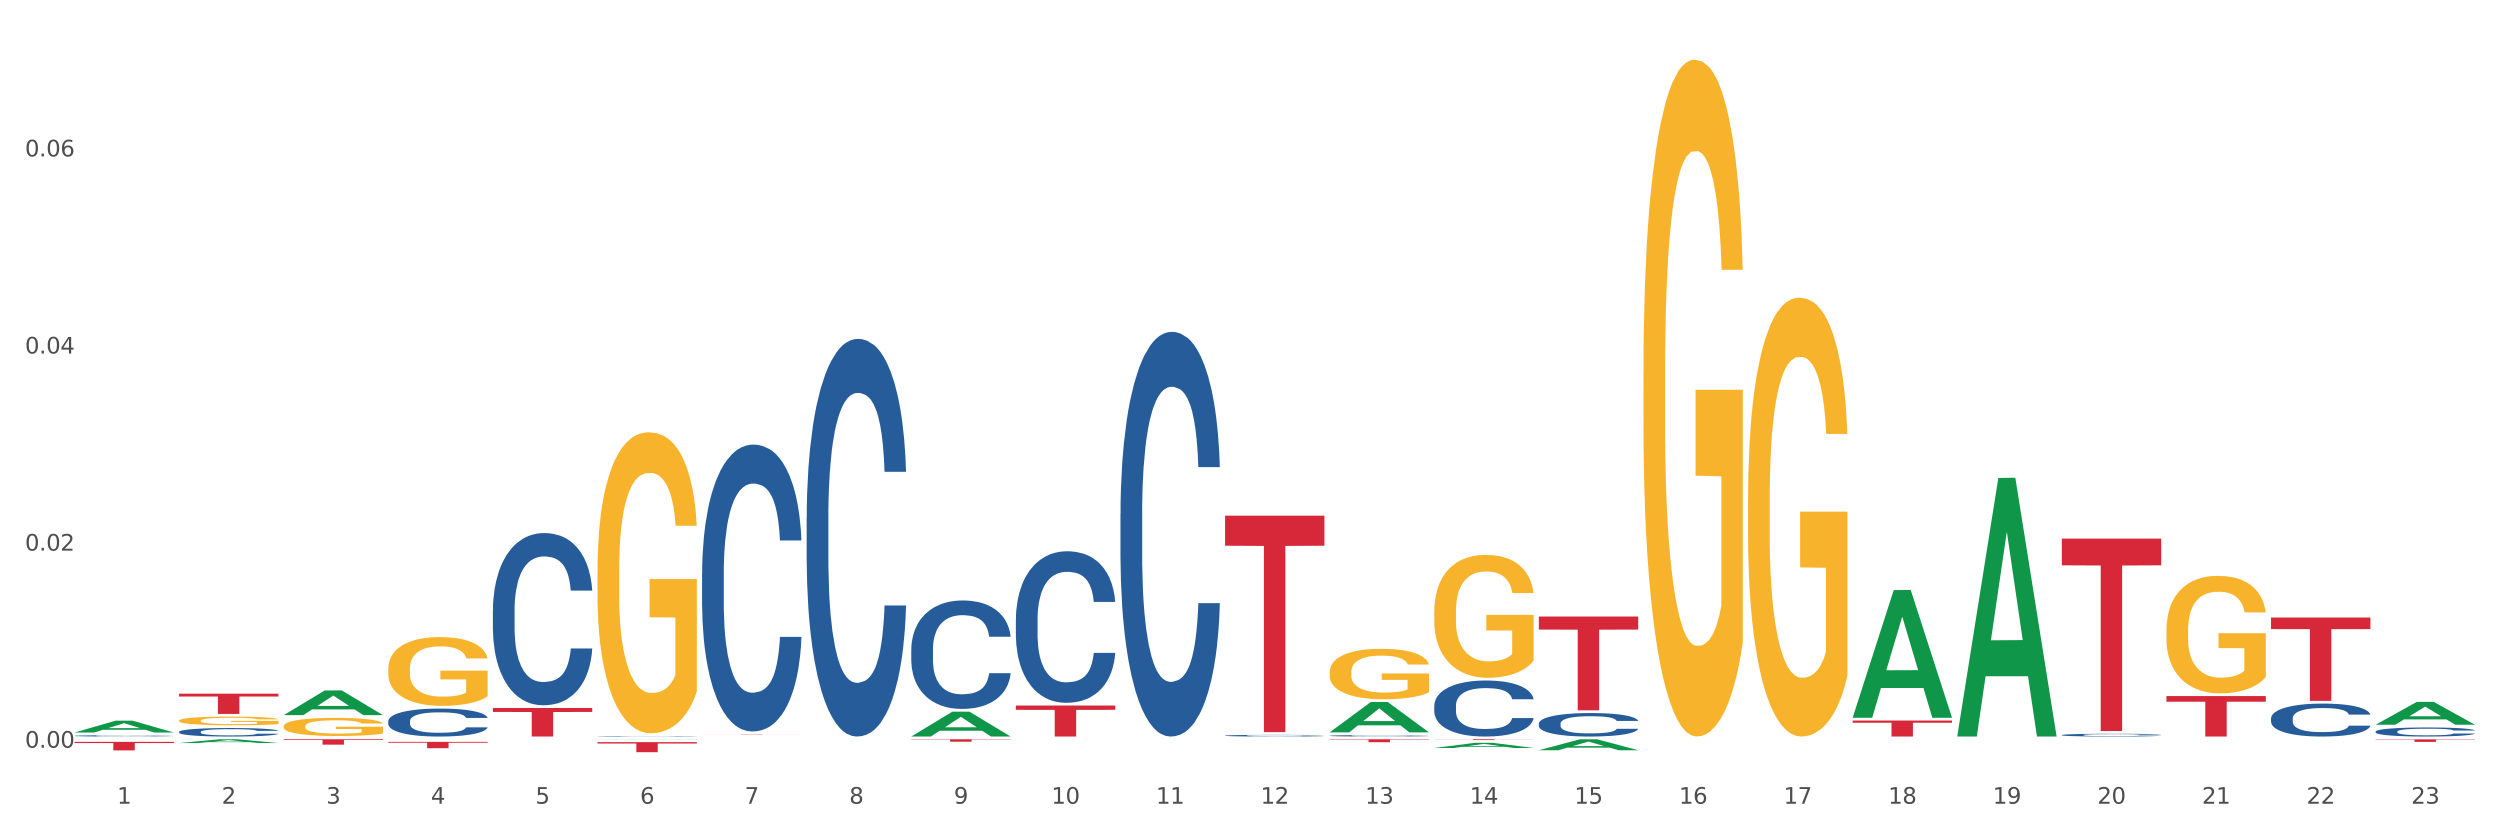 <?xml version="1.0" encoding="utf-8" standalone="no"?>
<!DOCTYPE svg PUBLIC "-//W3C//DTD SVG 1.1//EN"
  "http://www.w3.org/Graphics/SVG/1.1/DTD/svg11.dtd">
<svg xmlns:xlink="http://www.w3.org/1999/xlink" width="1080pt" height="360pt" viewBox="0 0 1080 360" xmlns="http://www.w3.org/2000/svg" version="1.1">
 <rect x="0" y="0" width="1080" height="360" fill="#333333" stroke="none"/>
 <defs>
  <style type="text/css">*{stroke-linejoin: round; stroke-linecap: butt}</style>
 </defs>
 <g id="figure_1">
  <g id="patch_1">
   <path d="M 0 360 
L 1080 360 
L 1080 0 
L 0 0 
z
" style="fill: #ffffff; stroke: #ffffff; stroke-linejoin: miter"/>
  </g>
  <g id="axes_1">
   <g id="matplotlib.axis_1">
    <g id="xtick_1">
     <g id="text_1">
      <!-- 1 -->
      <g style="fill: #4d4d4d" transform="translate(50.584 347.204) scale(0.096 -0.096)">
       <defs>
        <path id="DejaVuSans-31" d="M 794 531 
L 1825 531 
L 1825 4091 
L 703 3866 
L 703 4441 
L 1819 4666 
L 2450 4666 
L 2450 531 
L 3481 531 
L 3481 0 
L 794 0 
L 794 531 
z
" transform="scale(0.016)"/>
       </defs>
       <use xlink:href="#DejaVuSans-31"/>
      </g>
     </g>
    </g>
    <g id="xtick_2">
     <g id="text_2">
      <!-- 2 -->
      <g style="fill: #4d4d4d" transform="translate(95.771 347.204) scale(0.096 -0.096)">
       <defs>
        <path id="DejaVuSans-32" d="M 1228 531 
L 3431 531 
L 3431 0 
L 469 0 
L 469 531 
Q 828 903 1448 1529 
Q 2069 2156 2228 2338 
Q 2531 2678 2651 2914 
Q 2772 3150 2772 3378 
Q 2772 3750 2511 3984 
Q 2250 4219 1831 4219 
Q 1534 4219 1204 4116 
Q 875 4013 500 3803 
L 500 4441 
Q 881 4594 1212 4672 
Q 1544 4750 1819 4750 
Q 2544 4750 2975 4387 
Q 3406 4025 3406 3419 
Q 3406 3131 3298 2873 
Q 3191 2616 2906 2266 
Q 2828 2175 2409 1742 
Q 1991 1309 1228 531 
z
" transform="scale(0.016)"/>
       </defs>
       <use xlink:href="#DejaVuSans-32"/>
      </g>
     </g>
    </g>
    <g id="xtick_3">
     <g id="text_3">
      <!-- 3 -->
      <g style="fill: #4d4d4d" transform="translate(140.957 347.204) scale(0.096 -0.096)">
       <defs>
        <path id="DejaVuSans-33" d="M 2597 2516 
Q 3050 2419 3304 2112 
Q 3559 1806 3559 1356 
Q 3559 666 3084 287 
Q 2609 -91 1734 -91 
Q 1441 -91 1130 -33 
Q 819 25 488 141 
L 488 750 
Q 750 597 1062 519 
Q 1375 441 1716 441 
Q 2309 441 2620 675 
Q 2931 909 2931 1356 
Q 2931 1769 2642 2001 
Q 2353 2234 1838 2234 
L 1294 2234 
L 1294 2753 
L 1863 2753 
Q 2328 2753 2575 2939 
Q 2822 3125 2822 3475 
Q 2822 3834 2567 4026 
Q 2313 4219 1838 4219 
Q 1578 4219 1281 4162 
Q 984 4106 628 3988 
L 628 4550 
Q 988 4650 1302 4700 
Q 1616 4750 1894 4750 
Q 2613 4750 3031 4423 
Q 3450 4097 3450 3541 
Q 3450 3153 3228 2886 
Q 3006 2619 2597 2516 
z
" transform="scale(0.016)"/>
       </defs>
       <use xlink:href="#DejaVuSans-33"/>
      </g>
     </g>
    </g>
    <g id="xtick_4">
     <g id="text_4">
      <!-- 4 -->
      <g style="fill: #4d4d4d" transform="translate(186.143 347.204) scale(0.096 -0.096)">
       <defs>
        <path id="DejaVuSans-34" d="M 2419 4116 
L 825 1625 
L 2419 1625 
L 2419 4116 
z
M 2253 4666 
L 3047 4666 
L 3047 1625 
L 3713 1625 
L 3713 1100 
L 3047 1100 
L 3047 0 
L 2419 0 
L 2419 1100 
L 313 1100 
L 313 1709 
L 2253 4666 
z
" transform="scale(0.016)"/>
       </defs>
       <use xlink:href="#DejaVuSans-34"/>
      </g>
     </g>
    </g>
    <g id="xtick_5">
     <g id="text_5">
      <!-- 5 -->
      <g style="fill: #4d4d4d" transform="translate(231.33 347.204) scale(0.096 -0.096)">
       <defs>
        <path id="DejaVuSans-35" d="M 691 4666 
L 3169 4666 
L 3169 4134 
L 1269 4134 
L 1269 2991 
Q 1406 3038 1543 3061 
Q 1681 3084 1819 3084 
Q 2600 3084 3056 2656 
Q 3513 2228 3513 1497 
Q 3513 744 3044 326 
Q 2575 -91 1722 -91 
Q 1428 -91 1123 -41 
Q 819 9 494 109 
L 494 744 
Q 775 591 1075 516 
Q 1375 441 1709 441 
Q 2250 441 2565 725 
Q 2881 1009 2881 1497 
Q 2881 1984 2565 2268 
Q 2250 2553 1709 2553 
Q 1456 2553 1204 2497 
Q 953 2441 691 2322 
L 691 4666 
z
" transform="scale(0.016)"/>
       </defs>
       <use xlink:href="#DejaVuSans-35"/>
      </g>
     </g>
    </g>
    <g id="xtick_6">
     <g id="text_6">
      <!-- 6 -->
      <g style="fill: #4d4d4d" transform="translate(276.516 347.204) scale(0.096 -0.096)">
       <defs>
        <path id="DejaVuSans-36" d="M 2113 2584 
Q 1688 2584 1439 2293 
Q 1191 2003 1191 1497 
Q 1191 994 1439 701 
Q 1688 409 2113 409 
Q 2538 409 2786 701 
Q 3034 994 3034 1497 
Q 3034 2003 2786 2293 
Q 2538 2584 2113 2584 
z
M 3366 4563 
L 3366 3988 
Q 3128 4100 2886 4159 
Q 2644 4219 2406 4219 
Q 1781 4219 1451 3797 
Q 1122 3375 1075 2522 
Q 1259 2794 1537 2939 
Q 1816 3084 2150 3084 
Q 2853 3084 3261 2657 
Q 3669 2231 3669 1497 
Q 3669 778 3244 343 
Q 2819 -91 2113 -91 
Q 1303 -91 875 529 
Q 447 1150 447 2328 
Q 447 3434 972 4092 
Q 1497 4750 2381 4750 
Q 2619 4750 2861 4703 
Q 3103 4656 3366 4563 
z
" transform="scale(0.016)"/>
       </defs>
       <use xlink:href="#DejaVuSans-36"/>
      </g>
     </g>
    </g>
    <g id="xtick_7">
     <g id="text_7">
      <!-- 7 -->
      <g style="fill: #4d4d4d" transform="translate(321.702 347.204) scale(0.096 -0.096)">
       <defs>
        <path id="DejaVuSans-37" d="M 525 4666 
L 3525 4666 
L 3525 4397 
L 1831 0 
L 1172 0 
L 2766 4134 
L 525 4134 
L 525 4666 
z
" transform="scale(0.016)"/>
       </defs>
       <use xlink:href="#DejaVuSans-37"/>
      </g>
     </g>
    </g>
    <g id="xtick_8">
     <g id="text_8">
      <!-- 8 -->
      <g style="fill: #4d4d4d" transform="translate(366.888 347.204) scale(0.096 -0.096)">
       <defs>
        <path id="DejaVuSans-38" d="M 2034 2216 
Q 1584 2216 1326 1975 
Q 1069 1734 1069 1313 
Q 1069 891 1326 650 
Q 1584 409 2034 409 
Q 2484 409 2743 651 
Q 3003 894 3003 1313 
Q 3003 1734 2745 1975 
Q 2488 2216 2034 2216 
z
M 1403 2484 
Q 997 2584 770 2862 
Q 544 3141 544 3541 
Q 544 4100 942 4425 
Q 1341 4750 2034 4750 
Q 2731 4750 3128 4425 
Q 3525 4100 3525 3541 
Q 3525 3141 3298 2862 
Q 3072 2584 2669 2484 
Q 3125 2378 3379 2068 
Q 3634 1759 3634 1313 
Q 3634 634 3220 271 
Q 2806 -91 2034 -91 
Q 1263 -91 848 271 
Q 434 634 434 1313 
Q 434 1759 690 2068 
Q 947 2378 1403 2484 
z
M 1172 3481 
Q 1172 3119 1398 2916 
Q 1625 2713 2034 2713 
Q 2441 2713 2670 2916 
Q 2900 3119 2900 3481 
Q 2900 3844 2670 4047 
Q 2441 4250 2034 4250 
Q 1625 4250 1398 4047 
Q 1172 3844 1172 3481 
z
" transform="scale(0.016)"/>
       </defs>
       <use xlink:href="#DejaVuSans-38"/>
      </g>
     </g>
    </g>
    <g id="xtick_9">
     <g id="text_9">
      <!-- 9 -->
      <g style="fill: #4d4d4d" transform="translate(412.075 347.204) scale(0.096 -0.096)">
       <defs>
        <path id="DejaVuSans-39" d="M 703 97 
L 703 672 
Q 941 559 1184 500 
Q 1428 441 1663 441 
Q 2288 441 2617 861 
Q 2947 1281 2994 2138 
Q 2813 1869 2534 1725 
Q 2256 1581 1919 1581 
Q 1219 1581 811 2004 
Q 403 2428 403 3163 
Q 403 3881 828 4315 
Q 1253 4750 1959 4750 
Q 2769 4750 3195 4129 
Q 3622 3509 3622 2328 
Q 3622 1225 3098 567 
Q 2575 -91 1691 -91 
Q 1453 -91 1209 -44 
Q 966 3 703 97 
z
M 1959 2075 
Q 2384 2075 2632 2365 
Q 2881 2656 2881 3163 
Q 2881 3666 2632 3958 
Q 2384 4250 1959 4250 
Q 1534 4250 1286 3958 
Q 1038 3666 1038 3163 
Q 1038 2656 1286 2365 
Q 1534 2075 1959 2075 
z
" transform="scale(0.016)"/>
       </defs>
       <use xlink:href="#DejaVuSans-39"/>
      </g>
     </g>
    </g>
    <g id="xtick_10">
     <g id="text_10">
      <!-- 10 -->
      <g style="fill: #4d4d4d" transform="translate(454.207 347.204) scale(0.096 -0.096)">
       <defs>
        <path id="DejaVuSans-30" d="M 2034 4250 
Q 1547 4250 1301 3770 
Q 1056 3291 1056 2328 
Q 1056 1369 1301 889 
Q 1547 409 2034 409 
Q 2525 409 2770 889 
Q 3016 1369 3016 2328 
Q 3016 3291 2770 3770 
Q 2525 4250 2034 4250 
z
M 2034 4750 
Q 2819 4750 3233 4129 
Q 3647 3509 3647 2328 
Q 3647 1150 3233 529 
Q 2819 -91 2034 -91 
Q 1250 -91 836 529 
Q 422 1150 422 2328 
Q 422 3509 836 4129 
Q 1250 4750 2034 4750 
z
" transform="scale(0.016)"/>
       </defs>
       <use xlink:href="#DejaVuSans-31"/>
       <use xlink:href="#DejaVuSans-30" transform="translate(63.623 0)"/>
      </g>
     </g>
    </g>
    <g id="xtick_11">
     <g id="text_11">
      <!-- 11 -->
      <g style="fill: #4d4d4d" transform="translate(499.393 347.204) scale(0.096 -0.096)">
       <use xlink:href="#DejaVuSans-31"/>
       <use xlink:href="#DejaVuSans-31" transform="translate(63.623 0)"/>
      </g>
     </g>
    </g>
    <g id="xtick_12">
     <g id="text_12">
      <!-- 12 -->
      <g style="fill: #4d4d4d" transform="translate(544.58 347.204) scale(0.096 -0.096)">
       <use xlink:href="#DejaVuSans-31"/>
       <use xlink:href="#DejaVuSans-32" transform="translate(63.623 0)"/>
      </g>
     </g>
    </g>
    <g id="xtick_13">
     <g id="text_13">
      <!-- 13 -->
      <g style="fill: #4d4d4d" transform="translate(589.766 347.204) scale(0.096 -0.096)">
       <use xlink:href="#DejaVuSans-31"/>
       <use xlink:href="#DejaVuSans-33" transform="translate(63.623 0)"/>
      </g>
     </g>
    </g>
    <g id="xtick_14">
     <g id="text_14">
      <!-- 14 -->
      <g style="fill: #4d4d4d" transform="translate(634.952 347.204) scale(0.096 -0.096)">
       <use xlink:href="#DejaVuSans-31"/>
       <use xlink:href="#DejaVuSans-34" transform="translate(63.623 0)"/>
      </g>
     </g>
    </g>
    <g id="xtick_15">
     <g id="text_15">
      <!-- 15 -->
      <g style="fill: #4d4d4d" transform="translate(680.138 347.204) scale(0.096 -0.096)">
       <use xlink:href="#DejaVuSans-31"/>
       <use xlink:href="#DejaVuSans-35" transform="translate(63.623 0)"/>
      </g>
     </g>
    </g>
    <g id="xtick_16">
     <g id="text_16">
      <!-- 16 -->
      <g style="fill: #4d4d4d" transform="translate(725.325 347.204) scale(0.096 -0.096)">
       <use xlink:href="#DejaVuSans-31"/>
       <use xlink:href="#DejaVuSans-36" transform="translate(63.623 0)"/>
      </g>
     </g>
    </g>
    <g id="xtick_17">
     <g id="text_17">
      <!-- 17 -->
      <g style="fill: #4d4d4d" transform="translate(770.511 347.204) scale(0.096 -0.096)">
       <use xlink:href="#DejaVuSans-31"/>
       <use xlink:href="#DejaVuSans-37" transform="translate(63.623 0)"/>
      </g>
     </g>
    </g>
    <g id="xtick_18">
     <g id="text_18">
      <!-- 18 -->
      <g style="fill: #4d4d4d" transform="translate(815.697 347.204) scale(0.096 -0.096)">
       <use xlink:href="#DejaVuSans-31"/>
       <use xlink:href="#DejaVuSans-38" transform="translate(63.623 0)"/>
      </g>
     </g>
    </g>
    <g id="xtick_19">
     <g id="text_19">
      <!-- 19 -->
      <g style="fill: #4d4d4d" transform="translate(860.883 347.204) scale(0.096 -0.096)">
       <use xlink:href="#DejaVuSans-31"/>
       <use xlink:href="#DejaVuSans-39" transform="translate(63.623 0)"/>
      </g>
     </g>
    </g>
    <g id="xtick_20">
     <g id="text_20">
      <!-- 20 -->
      <g style="fill: #4d4d4d" transform="translate(906.07 347.204) scale(0.096 -0.096)">
       <use xlink:href="#DejaVuSans-32"/>
       <use xlink:href="#DejaVuSans-30" transform="translate(63.623 0)"/>
      </g>
     </g>
    </g>
    <g id="xtick_21">
     <g id="text_21">
      <!-- 21 -->
      <g style="fill: #4d4d4d" transform="translate(951.256 347.204) scale(0.096 -0.096)">
       <use xlink:href="#DejaVuSans-32"/>
       <use xlink:href="#DejaVuSans-31" transform="translate(63.623 0)"/>
      </g>
     </g>
    </g>
    <g id="xtick_22">
     <g id="text_22">
      <!-- 22 -->
      <g style="fill: #4d4d4d" transform="translate(996.442 347.204) scale(0.096 -0.096)">
       <use xlink:href="#DejaVuSans-32"/>
       <use xlink:href="#DejaVuSans-32" transform="translate(63.623 0)"/>
      </g>
     </g>
    </g>
    <g id="xtick_23">
     <g id="text_23">
      <!-- 23 -->
      <g style="fill: #4d4d4d" transform="translate(1041.629 347.204) scale(0.096 -0.096)">
       <use xlink:href="#DejaVuSans-32"/>
       <use xlink:href="#DejaVuSans-33" transform="translate(63.623 0)"/>
      </g>
     </g>
    </g>
    <g id="xtick_24"/>
    <g id="xtick_25"/>
    <g id="xtick_26"/>
    <g id="xtick_27"/>
    <g id="xtick_28"/>
    <g id="xtick_29"/>
    <g id="xtick_30"/>
    <g id="xtick_31"/>
    <g id="xtick_32"/>
    <g id="xtick_33"/>
    <g id="xtick_34"/>
    <g id="xtick_35"/>
    <g id="xtick_36"/>
    <g id="xtick_37"/>
    <g id="xtick_38"/>
    <g id="xtick_39"/>
    <g id="xtick_40"/>
    <g id="xtick_41"/>
    <g id="xtick_42"/>
    <g id="xtick_43"/>
    <g id="xtick_44"/>
    <g id="xtick_45"/>
   </g>
   <g id="matplotlib.axis_2">
    <g id="ytick_1">
     <g id="text_24">
      <!-- 0.00 -->
      <g style="fill: #4d4d4d" transform="translate(10.8 323.006) scale(0.096 -0.096)">
       <defs>
        <path id="DejaVuSans-2e" d="M 684 794 
L 1344 794 
L 1344 0 
L 684 0 
L 684 794 
z
" transform="scale(0.016)"/>
       </defs>
       <use xlink:href="#DejaVuSans-30"/>
       <use xlink:href="#DejaVuSans-2e" transform="translate(63.623 0)"/>
       <use xlink:href="#DejaVuSans-30" transform="translate(95.41 0)"/>
       <use xlink:href="#DejaVuSans-30" transform="translate(159.033 0)"/>
      </g>
     </g>
    </g>
    <g id="ytick_2">
     <g id="text_25">
      <!-- 0.02 -->
      <g style="fill: #4d4d4d" transform="translate(10.8 237.86) scale(0.096 -0.096)">
       <use xlink:href="#DejaVuSans-30"/>
       <use xlink:href="#DejaVuSans-2e" transform="translate(63.623 0)"/>
       <use xlink:href="#DejaVuSans-30" transform="translate(95.41 0)"/>
       <use xlink:href="#DejaVuSans-32" transform="translate(159.033 0)"/>
      </g>
     </g>
    </g>
    <g id="ytick_3">
     <g id="text_26">
      <!-- 0.04 -->
      <g style="fill: #4d4d4d" transform="translate(10.8 152.714) scale(0.096 -0.096)">
       <use xlink:href="#DejaVuSans-30"/>
       <use xlink:href="#DejaVuSans-2e" transform="translate(63.623 0)"/>
       <use xlink:href="#DejaVuSans-30" transform="translate(95.41 0)"/>
       <use xlink:href="#DejaVuSans-34" transform="translate(159.033 0)"/>
      </g>
     </g>
    </g>
    <g id="ytick_4">
     <g id="text_27">
      <!-- 0.06 -->
      <g style="fill: #4d4d4d" transform="translate(10.8 67.569) scale(0.096 -0.096)">
       <use xlink:href="#DejaVuSans-30"/>
       <use xlink:href="#DejaVuSans-2e" transform="translate(63.623 0)"/>
       <use xlink:href="#DejaVuSans-30" transform="translate(95.41 0)"/>
       <use xlink:href="#DejaVuSans-36" transform="translate(159.033 0)"/>
      </g>
     </g>
    </g>
    <g id="ytick_5"/>
    <g id="ytick_6"/>
    <g id="ytick_7"/>
    <g id="ytick_8"/>
   </g>
   <g id="PolyCollection_1">
    <path d="M 122.548 313.741 
L 122.598 313.734 
L 122.598 313.476 
L 122.7 313.255 
L 123.206 312.719 
L 123.967 312.276 
L 124.524 312.04 
L 125.082 311.847 
L 125.74 311.654 
L 126.551 311.454 
L 128.021 311.161 
L 128.933 311.01 
L 130.048 310.853 
L 132.076 310.625 
L 133.545 310.496 
L 135.066 310.389 
L 137.549 310.26 
L 139.171 310.203 
L 140.894 310.16 
L 142.972 310.131 
L 144.543 310.124 
L 147.99 310.146 
L 150.929 310.21 
L 152.348 310.26 
L 154.173 310.346 
L 155.136 310.403 
L 156.707 310.517 
L 158.328 310.667 
L 159.443 310.796 
L 161.116 311.039 
L 162.383 311.282 
L 163.549 311.582 
L 164.157 311.79 
L 164.613 311.983 
L 165.018 312.204 
L 165.424 312.554 
L 156.301 312.554 
L 155.946 312.304 
L 155.389 312.068 
L 154.578 311.84 
L 153.869 311.697 
L 152.652 311.518 
L 151.537 311.404 
L 150.372 311.318 
L 148.952 311.246 
L 147.837 311.211 
L 146.266 311.182 
L 143.175 311.189 
L 141.097 311.246 
L 139.678 311.318 
L 138.766 311.382 
L 137.955 311.454 
L 137.042 311.554 
L 135.978 311.704 
L 135.218 311.84 
L 134.458 312.011 
L 133.849 312.183 
L 133.292 312.383 
L 132.836 312.597 
L 132.481 312.819 
L 132.177 313.09 
L 131.924 313.541 
L 131.924 314.52 
L 132.025 314.742 
L 132.278 315.035 
L 132.582 315.256 
L 133.089 315.521 
L 133.545 315.699 
L 134.407 315.957 
L 135.37 316.171 
L 136.13 316.307 
L 136.89 316.421 
L 138.208 316.579 
L 139.678 316.707 
L 140.945 316.786 
L 142.668 316.857 
L 143.834 316.886 
L 144.847 316.9 
L 147.331 316.9 
L 149.104 316.879 
L 151.081 316.829 
L 152.601 316.764 
L 153.869 316.686 
L 155.288 316.557 
L 156.2 316.436 
L 156.2 314.942 
L 145.05 314.935 
L 145.05 313.941 
L 165.475 313.941 
L 165.475 316.857 
L 164.613 317.007 
L 163.65 317.143 
L 162.636 317.265 
L 161.116 317.415 
L 159.291 317.558 
L 157.67 317.658 
L 155.946 317.744 
L 153.919 317.822 
L 151.284 317.894 
L 149.662 317.922 
L 147.635 317.944 
L 145.253 317.951 
L 143.175 317.937 
L 141.148 317.901 
L 139.019 317.837 
L 136.941 317.744 
L 135.37 317.651 
L 133.799 317.536 
L 132.126 317.386 
L 130.809 317.243 
L 129.795 317.115 
L 128.68 316.95 
L 127.464 316.736 
L 126.551 316.543 
L 125.74 316.343 
L 124.879 316.085 
L 124.271 315.864 
L 123.663 315.585 
L 123.308 315.378 
L 122.902 315.056 
L 122.598 314.606 
L 122.548 313.741 
z
" clip-path="url(#p2eb7ec2014)" style="fill: #f7b32b"/>
    <path d="M 167.734 288.958 
L 167.785 288.931 
L 167.785 287.955 
L 167.886 287.114 
L 168.393 285.081 
L 169.153 283.399 
L 169.71 282.505 
L 170.268 281.773 
L 170.927 281.04 
L 171.738 280.281 
L 173.207 279.17 
L 174.12 278.6 
L 175.235 278.004 
L 177.262 277.136 
L 178.732 276.648 
L 180.252 276.241 
L 182.735 275.753 
L 184.357 275.536 
L 186.08 275.374 
L 188.158 275.265 
L 189.729 275.238 
L 193.176 275.319 
L 196.115 275.563 
L 197.534 275.753 
L 199.359 276.078 
L 200.322 276.295 
L 201.893 276.729 
L 203.515 277.299 
L 204.63 277.787 
L 206.302 278.709 
L 207.569 279.63 
L 208.735 280.769 
L 209.343 281.556 
L 209.799 282.288 
L 210.205 283.128 
L 210.61 284.457 
L 201.487 284.457 
L 201.133 283.508 
L 200.575 282.613 
L 199.764 281.745 
L 199.055 281.203 
L 197.838 280.525 
L 196.723 280.091 
L 195.558 279.766 
L 194.139 279.495 
L 193.024 279.359 
L 191.453 279.251 
L 188.361 279.278 
L 186.283 279.495 
L 184.864 279.766 
L 183.952 280.01 
L 183.141 280.281 
L 182.229 280.661 
L 181.164 281.23 
L 180.404 281.745 
L 179.644 282.396 
L 179.036 283.047 
L 178.478 283.806 
L 178.022 284.62 
L 177.667 285.46 
L 177.363 286.49 
L 177.11 288.199 
L 177.11 291.913 
L 177.211 292.754 
L 177.465 293.866 
L 177.769 294.706 
L 178.276 295.709 
L 178.732 296.387 
L 179.593 297.363 
L 180.556 298.177 
L 181.316 298.692 
L 182.077 299.126 
L 183.394 299.722 
L 184.864 300.21 
L 186.131 300.509 
L 187.854 300.78 
L 189.02 300.888 
L 190.034 300.943 
L 192.517 300.943 
L 194.291 300.861 
L 196.267 300.671 
L 197.788 300.427 
L 199.055 300.129 
L 200.474 299.641 
L 201.386 299.18 
L 201.386 293.513 
L 190.236 293.486 
L 190.236 289.717 
L 210.661 289.717 
L 210.661 300.78 
L 209.799 301.349 
L 208.836 301.864 
L 207.823 302.325 
L 206.302 302.895 
L 204.478 303.437 
L 202.856 303.817 
L 201.133 304.142 
L 199.105 304.44 
L 196.47 304.711 
L 194.848 304.82 
L 192.821 304.901 
L 190.439 304.928 
L 188.361 304.874 
L 186.334 304.739 
L 184.205 304.495 
L 182.127 304.142 
L 180.556 303.79 
L 178.985 303.356 
L 177.313 302.786 
L 175.995 302.244 
L 174.981 301.756 
L 173.866 301.132 
L 172.65 300.319 
L 171.738 299.587 
L 170.927 298.828 
L 170.065 297.851 
L 169.457 297.011 
L 168.849 295.953 
L 168.494 295.167 
L 168.089 293.947 
L 167.785 292.239 
L 167.734 288.958 
z
" clip-path="url(#p2eb7ec2014)" style="fill: #f7b32b"/>
    <path d="M 258.106 246.831 
L 258.157 246.712 
L 258.157 242.438 
L 258.258 238.757 
L 258.765 229.851 
L 259.525 222.489 
L 260.083 218.571 
L 260.64 215.365 
L 261.299 212.159 
L 262.11 208.834 
L 263.58 203.966 
L 264.492 201.472 
L 265.607 198.86 
L 267.634 195.06 
L 269.104 192.923 
L 270.625 191.142 
L 273.108 189.004 
L 274.73 188.054 
L 276.453 187.342 
L 278.531 186.867 
L 280.102 186.748 
L 283.548 187.105 
L 286.488 188.173 
L 287.907 189.004 
L 289.731 190.429 
L 290.694 191.379 
L 292.265 193.279 
L 293.887 195.773 
L 295.002 197.91 
L 296.675 201.947 
L 297.942 205.984 
L 299.107 210.971 
L 299.716 214.415 
L 300.172 217.621 
L 300.577 221.302 
L 300.983 227.12 
L 291.86 227.12 
L 291.505 222.964 
L 290.948 219.046 
L 290.137 215.246 
L 289.427 212.871 
L 288.211 209.903 
L 287.096 208.003 
L 285.93 206.578 
L 284.511 205.391 
L 283.396 204.797 
L 281.825 204.322 
L 278.734 204.441 
L 276.656 205.391 
L 275.237 206.578 
L 274.324 207.647 
L 273.513 208.834 
L 272.601 210.496 
L 271.537 212.99 
L 270.777 215.246 
L 270.016 218.096 
L 269.408 220.946 
L 268.851 224.27 
L 268.395 227.832 
L 268.04 231.513 
L 267.736 236.026 
L 267.482 243.506 
L 267.482 259.774 
L 267.584 263.455 
L 267.837 268.323 
L 268.141 272.004 
L 268.648 276.397 
L 269.104 279.366 
L 269.966 283.64 
L 270.929 287.203 
L 271.689 289.459 
L 272.449 291.359 
L 273.767 293.971 
L 275.237 296.108 
L 276.504 297.414 
L 278.227 298.602 
L 279.392 299.077 
L 280.406 299.314 
L 282.889 299.314 
L 284.663 298.958 
L 286.64 298.127 
L 288.16 297.058 
L 289.427 295.752 
L 290.846 293.615 
L 291.759 291.596 
L 291.759 266.779 
L 280.609 266.661 
L 280.609 250.156 
L 301.033 250.156 
L 301.033 298.602 
L 300.172 301.095 
L 299.209 303.351 
L 298.195 305.37 
L 296.675 307.864 
L 294.85 310.238 
L 293.228 311.901 
L 291.505 313.326 
L 289.478 314.632 
L 286.843 315.819 
L 285.221 316.294 
L 283.194 316.65 
L 280.812 316.769 
L 278.734 316.532 
L 276.706 315.938 
L 274.578 314.869 
L 272.5 313.326 
L 270.929 311.782 
L 269.358 309.882 
L 267.685 307.389 
L 266.367 305.014 
L 265.354 302.876 
L 264.239 300.145 
L 263.022 296.583 
L 262.11 293.377 
L 261.299 290.052 
L 260.438 285.778 
L 259.83 282.097 
L 259.221 277.466 
L 258.867 274.023 
L 258.461 268.679 
L 258.157 261.199 
L 258.106 246.831 
z
" clip-path="url(#p2eb7ec2014)" style="fill: #f7b32b"/>
    <path d="M 574.41 290.369 
L 574.461 290.349 
L 574.461 289.633 
L 574.562 289.016 
L 575.069 287.523 
L 575.829 286.289 
L 576.387 285.632 
L 576.944 285.095 
L 577.603 284.558 
L 578.414 284 
L 579.884 283.184 
L 580.796 282.766 
L 581.911 282.328 
L 583.938 281.692 
L 585.408 281.333 
L 586.929 281.035 
L 589.412 280.677 
L 591.034 280.517 
L 592.757 280.398 
L 594.835 280.318 
L 596.406 280.298 
L 599.852 280.358 
L 602.792 280.537 
L 604.211 280.677 
L 606.035 280.915 
L 606.998 281.075 
L 608.569 281.393 
L 610.191 281.811 
L 611.306 282.169 
L 612.979 282.846 
L 614.246 283.523 
L 615.411 284.359 
L 616.02 284.936 
L 616.476 285.473 
L 616.881 286.09 
L 617.287 287.065 
L 608.164 287.065 
L 607.809 286.369 
L 607.252 285.712 
L 606.441 285.075 
L 605.731 284.677 
L 604.515 284.179 
L 603.4 283.861 
L 602.234 283.622 
L 600.815 283.423 
L 599.7 283.324 
L 598.129 283.244 
L 595.038 283.264 
L 592.96 283.423 
L 591.541 283.622 
L 590.628 283.801 
L 589.817 284 
L 588.905 284.279 
L 587.841 284.697 
L 587.081 285.075 
L 586.32 285.553 
L 585.712 286.03 
L 585.155 286.588 
L 584.699 287.185 
L 584.344 287.802 
L 584.04 288.558 
L 583.786 289.812 
L 583.786 292.538 
L 583.888 293.155 
L 584.141 293.971 
L 584.445 294.588 
L 584.952 295.325 
L 585.408 295.822 
L 586.27 296.539 
L 587.233 297.136 
L 587.993 297.514 
L 588.753 297.832 
L 590.071 298.27 
L 591.541 298.629 
L 592.808 298.847 
L 594.531 299.047 
L 595.696 299.126 
L 596.71 299.166 
L 599.193 299.166 
L 600.967 299.106 
L 602.944 298.967 
L 604.464 298.788 
L 605.731 298.569 
L 607.15 298.211 
L 608.063 297.872 
L 608.063 293.713 
L 596.913 293.693 
L 596.913 290.926 
L 617.337 290.926 
L 617.337 299.047 
L 616.476 299.464 
L 615.513 299.843 
L 614.499 300.181 
L 612.979 300.599 
L 611.154 300.997 
L 609.532 301.276 
L 607.809 301.514 
L 605.782 301.733 
L 603.147 301.932 
L 601.525 302.012 
L 599.497 302.072 
L 597.115 302.092 
L 595.038 302.052 
L 593.01 301.952 
L 590.882 301.773 
L 588.804 301.514 
L 587.233 301.256 
L 585.662 300.937 
L 583.989 300.519 
L 582.671 300.121 
L 581.658 299.763 
L 580.543 299.305 
L 579.326 298.708 
L 578.414 298.171 
L 577.603 297.614 
L 576.742 296.897 
L 576.133 296.28 
L 575.525 295.504 
L 575.171 294.927 
L 574.765 294.031 
L 574.461 292.777 
L 574.41 290.369 
z
" clip-path="url(#p2eb7ec2014)" style="fill: #f7b32b"/>
    <path d="M 77.361 311.315 
L 77.412 311.311 
L 77.412 311.188 
L 77.513 311.082 
L 78.02 310.825 
L 78.78 310.613 
L 79.338 310.5 
L 79.895 310.408 
L 80.554 310.315 
L 81.365 310.219 
L 82.835 310.079 
L 83.747 310.007 
L 84.862 309.932 
L 86.889 309.822 
L 88.359 309.761 
L 89.88 309.709 
L 92.363 309.648 
L 93.985 309.62 
L 95.708 309.6 
L 97.786 309.586 
L 99.357 309.583 
L 102.803 309.593 
L 105.743 309.624 
L 107.162 309.648 
L 108.986 309.689 
L 109.949 309.716 
L 111.52 309.771 
L 113.142 309.843 
L 114.257 309.905 
L 115.93 310.021 
L 117.197 310.137 
L 118.362 310.281 
L 118.971 310.38 
L 119.427 310.473 
L 119.832 310.579 
L 120.238 310.747 
L 111.115 310.747 
L 110.76 310.627 
L 110.203 310.514 
L 109.392 310.404 
L 108.682 310.336 
L 107.466 310.25 
L 106.351 310.196 
L 105.185 310.154 
L 103.766 310.12 
L 102.651 310.103 
L 101.08 310.089 
L 97.989 310.093 
L 95.911 310.12 
L 94.492 310.154 
L 93.579 310.185 
L 92.768 310.219 
L 91.856 310.267 
L 90.792 310.339 
L 90.032 310.404 
L 89.271 310.486 
L 88.663 310.569 
L 88.106 310.664 
L 87.65 310.767 
L 87.295 310.873 
L 86.991 311.003 
L 86.737 311.219 
L 86.737 311.688 
L 86.839 311.794 
L 87.092 311.934 
L 87.396 312.04 
L 87.903 312.167 
L 88.359 312.253 
L 89.221 312.376 
L 90.184 312.479 
L 90.944 312.544 
L 91.704 312.598 
L 93.022 312.674 
L 94.492 312.735 
L 95.759 312.773 
L 97.482 312.807 
L 98.647 312.821 
L 99.661 312.828 
L 102.144 312.828 
L 103.918 312.817 
L 105.895 312.793 
L 107.415 312.763 
L 108.682 312.725 
L 110.101 312.663 
L 111.014 312.605 
L 111.014 311.89 
L 99.864 311.886 
L 99.864 311.411 
L 120.288 311.411 
L 120.288 312.807 
L 119.427 312.879 
L 118.464 312.944 
L 117.45 313.002 
L 115.93 313.074 
L 114.105 313.143 
L 112.483 313.191 
L 110.76 313.232 
L 108.733 313.269 
L 106.098 313.303 
L 104.476 313.317 
L 102.448 313.327 
L 100.066 313.331 
L 97.989 313.324 
L 95.961 313.307 
L 93.833 313.276 
L 91.755 313.232 
L 90.184 313.187 
L 88.612 313.132 
L 86.94 313.06 
L 85.622 312.992 
L 84.609 312.93 
L 83.494 312.852 
L 82.277 312.749 
L 81.365 312.657 
L 80.554 312.561 
L 79.693 312.438 
L 79.084 312.331 
L 78.476 312.198 
L 78.121 312.099 
L 77.716 311.945 
L 77.412 311.729 
L 77.361 311.315 
z
" clip-path="url(#p2eb7ec2014)" style="fill: #f7b32b"/>
    <path d="M 619.597 323.126 
L 619.641 323.124 
L 637.343 320.88 
L 644.689 320.878 
L 662.524 323.13 
L 654.027 323.13 
L 650.176 322.606 
L 631.899 322.606 
L 631.767 322.614 
L 628.049 323.13 
L 619.597 323.13 
L 619.597 323.126 
L 634.201 322.293 
L 647.875 322.291 
L 641.104 321.358 
L 641.016 321.354 
L 640.927 321.36 
L 634.156 322.291 
L 634.201 322.293 
L 619.597 323.126 
z
" clip-path="url(#p2eb7ec2014)" style="fill: #109648"/>
    <path d="M 393.665 318.164 
L 393.709 318.154 
L 411.411 307.438 
L 418.758 307.428 
L 436.592 318.184 
L 428.095 318.184 
L 424.245 315.68 
L 405.968 315.68 
L 405.835 315.72 
L 402.118 318.184 
L 393.665 318.184 
L 393.665 318.164 
L 408.269 314.185 
L 421.944 314.175 
L 415.173 309.721 
L 415.084 309.7 
L 414.996 309.731 
L 408.225 314.175 
L 408.269 314.185 
L 393.665 318.164 
z
" clip-path="url(#p2eb7ec2014)" style="fill: #109648"/>
    <path d="M 574.41 316.371 
L 574.455 316.358 
L 592.156 303.278 
L 599.503 303.266 
L 617.337 316.395 
L 608.84 316.395 
L 604.99 313.338 
L 586.713 313.338 
L 586.58 313.387 
L 582.863 316.395 
L 574.41 316.395 
L 574.41 316.371 
L 589.014 311.513 
L 602.689 311.501 
L 595.918 306.064 
L 595.83 306.04 
L 595.741 306.077 
L 588.97 311.501 
L 589.014 311.513 
L 574.41 316.371 
z
" clip-path="url(#p2eb7ec2014)" style="fill: #109648"/>
    <path d="M 32.175 316.446 
L 32.219 316.442 
L 49.921 311.339 
L 57.267 311.334 
L 75.102 316.456 
L 66.605 316.456 
L 62.755 315.263 
L 44.478 315.263 
L 44.345 315.283 
L 40.628 316.456 
L 32.175 316.456 
L 32.175 316.446 
L 46.779 314.552 
L 60.454 314.547 
L 53.683 312.426 
L 53.594 312.416 
L 53.506 312.431 
L 46.735 314.547 
L 46.779 314.552 
L 32.175 316.446 
z
" clip-path="url(#p2eb7ec2014)" style="fill: #109648"/>
    <path d="M 77.361 320.988 
L 77.406 320.987 
L 95.107 319.36 
L 102.454 319.359 
L 120.288 320.992 
L 111.791 320.992 
L 107.941 320.611 
L 89.664 320.611 
L 89.531 320.617 
L 85.814 320.992 
L 77.361 320.992 
L 77.361 320.988 
L 91.965 320.384 
L 105.64 320.383 
L 98.869 319.707 
L 98.781 319.704 
L 98.692 319.708 
L 91.921 320.383 
L 91.965 320.384 
L 77.361 320.988 
z
" clip-path="url(#p2eb7ec2014)" style="fill: #109648"/>
    <path d="M 122.548 308.93 
L 122.592 308.92 
L 140.294 298.273 
L 147.64 298.263 
L 165.475 308.95 
L 156.978 308.95 
L 153.127 306.461 
L 134.85 306.461 
L 134.718 306.501 
L 131 308.95 
L 122.548 308.95 
L 122.548 308.93 
L 137.152 304.976 
L 150.826 304.966 
L 144.055 300.541 
L 143.967 300.521 
L 143.878 300.551 
L 137.107 304.966 
L 137.152 304.976 
L 122.548 308.93 
z
" clip-path="url(#p2eb7ec2014)" style="fill: #109648"/>
    <path d="M 258.106 319.435 
L 258.151 319.435 
L 275.852 319.359 
L 283.199 319.359 
L 301.033 319.435 
L 292.536 319.435 
L 288.686 319.417 
L 270.409 319.417 
L 270.276 319.418 
L 266.559 319.435 
L 258.106 319.435 
L 258.106 319.435 
L 272.71 319.407 
L 286.385 319.407 
L 279.614 319.375 
L 279.526 319.375 
L 279.437 319.375 
L 272.666 319.407 
L 272.71 319.407 
L 258.106 319.435 
z
" clip-path="url(#p2eb7ec2014)" style="fill: #109648"/>
    <path d="M 935.9 272.236 
L 935.951 272.189 
L 935.951 270.521 
L 936.053 269.084 
L 936.559 265.609 
L 937.32 262.735 
L 937.877 261.206 
L 938.435 259.955 
L 939.093 258.704 
L 939.904 257.406 
L 941.374 255.506 
L 942.286 254.533 
L 943.401 253.513 
L 945.429 252.03 
L 946.898 251.196 
L 948.419 250.501 
L 950.902 249.667 
L 952.524 249.296 
L 954.247 249.018 
L 956.325 248.833 
L 957.896 248.786 
L 961.342 248.925 
L 964.282 249.343 
L 965.701 249.667 
L 967.526 250.223 
L 968.488 250.594 
L 970.06 251.335 
L 971.681 252.308 
L 972.796 253.143 
L 974.469 254.718 
L 975.736 256.294 
L 976.902 258.24 
L 977.51 259.584 
L 977.966 260.835 
L 978.371 262.272 
L 978.777 264.543 
L 969.654 264.543 
L 969.299 262.921 
L 968.742 261.392 
L 967.931 259.909 
L 967.221 258.982 
L 966.005 257.823 
L 964.89 257.082 
L 963.724 256.526 
L 962.305 256.062 
L 961.19 255.83 
L 959.619 255.645 
L 956.528 255.691 
L 954.45 256.062 
L 953.031 256.526 
L 952.118 256.943 
L 951.308 257.406 
L 950.395 258.055 
L 949.331 259.028 
L 948.571 259.909 
L 947.811 261.021 
L 947.202 262.133 
L 946.645 263.431 
L 946.189 264.821 
L 945.834 266.257 
L 945.53 268.018 
L 945.277 270.938 
L 945.277 277.287 
L 945.378 278.724 
L 945.631 280.624 
L 945.935 282.06 
L 946.442 283.775 
L 946.898 284.933 
L 947.76 286.602 
L 948.723 287.992 
L 949.483 288.872 
L 950.243 289.614 
L 951.561 290.633 
L 953.031 291.468 
L 954.298 291.977 
L 956.021 292.441 
L 957.187 292.626 
L 958.2 292.719 
L 960.684 292.719 
L 962.457 292.58 
L 964.434 292.255 
L 965.954 291.838 
L 967.221 291.329 
L 968.641 290.494 
L 969.553 289.707 
L 969.553 280.021 
L 958.403 279.975 
L 958.403 273.533 
L 978.827 273.533 
L 978.827 292.441 
L 977.966 293.414 
L 977.003 294.295 
L 975.989 295.082 
L 974.469 296.056 
L 972.644 296.982 
L 971.023 297.631 
L 969.299 298.187 
L 967.272 298.697 
L 964.637 299.16 
L 963.015 299.346 
L 960.988 299.485 
L 958.606 299.531 
L 956.528 299.438 
L 954.5 299.207 
L 952.372 298.79 
L 950.294 298.187 
L 948.723 297.585 
L 947.152 296.843 
L 945.479 295.87 
L 944.162 294.943 
L 943.148 294.109 
L 942.033 293.043 
L 940.817 291.653 
L 939.904 290.402 
L 939.093 289.104 
L 938.232 287.436 
L 937.624 285.999 
L 937.015 284.192 
L 936.661 282.848 
L 936.255 280.763 
L 935.951 277.843 
L 935.9 272.236 
z
" clip-path="url(#p2eb7ec2014)" style="fill: #f7b32b"/>
    <path d="M 755.155 216.197 
L 755.206 216.023 
L 755.206 209.79 
L 755.307 204.422 
L 755.814 191.435 
L 756.574 180.7 
L 757.132 174.986 
L 757.689 170.311 
L 758.348 165.635 
L 759.159 160.787 
L 760.629 153.688 
L 761.541 150.052 
L 762.656 146.242 
L 764.683 140.701 
L 766.153 137.585 
L 767.674 134.987 
L 770.157 131.87 
L 771.779 130.485 
L 773.502 129.446 
L 775.58 128.754 
L 777.151 128.58 
L 780.597 129.1 
L 783.537 130.658 
L 784.956 131.87 
L 786.78 133.948 
L 787.743 135.333 
L 789.315 138.104 
L 790.936 141.74 
L 792.051 144.857 
L 793.724 150.744 
L 794.991 156.631 
L 796.156 163.904 
L 796.765 168.925 
L 797.221 173.601 
L 797.626 178.968 
L 798.032 187.453 
L 788.909 187.453 
L 788.554 181.393 
L 787.997 175.678 
L 787.186 170.138 
L 786.476 166.674 
L 785.26 162.346 
L 784.145 159.575 
L 782.979 157.497 
L 781.56 155.766 
L 780.445 154.9 
L 778.874 154.207 
L 775.783 154.38 
L 773.705 155.766 
L 772.286 157.497 
L 771.373 159.056 
L 770.562 160.787 
L 769.65 163.211 
L 768.586 166.848 
L 767.826 170.138 
L 767.065 174.293 
L 766.457 178.449 
L 765.9 183.297 
L 765.444 188.492 
L 765.089 193.86 
L 764.785 200.439 
L 764.531 211.348 
L 764.531 235.07 
L 764.633 240.438 
L 764.886 247.537 
L 765.19 252.905 
L 765.697 259.312 
L 766.153 263.641 
L 767.015 269.874 
L 767.978 275.069 
L 768.738 278.359 
L 769.498 281.129 
L 770.816 284.939 
L 772.286 288.056 
L 773.553 289.96 
L 775.276 291.692 
L 776.441 292.384 
L 777.455 292.731 
L 779.938 292.731 
L 781.712 292.211 
L 783.689 290.999 
L 785.209 289.441 
L 786.476 287.536 
L 787.895 284.419 
L 788.808 281.476 
L 788.808 245.286 
L 777.658 245.113 
L 777.658 221.045 
L 798.082 221.045 
L 798.082 291.692 
L 797.221 295.328 
L 796.258 298.618 
L 795.244 301.562 
L 793.724 305.198 
L 791.899 308.661 
L 790.277 311.085 
L 788.554 313.163 
L 786.527 315.068 
L 783.892 316.799 
L 782.27 317.492 
L 780.243 318.011 
L 777.861 318.184 
L 775.783 317.838 
L 773.755 316.972 
L 771.627 315.414 
L 769.549 313.163 
L 767.978 310.912 
L 766.407 308.141 
L 764.734 304.505 
L 763.416 301.042 
L 762.403 297.925 
L 761.288 293.943 
L 760.071 288.748 
L 759.159 284.073 
L 758.348 279.225 
L 757.487 272.991 
L 756.879 267.623 
L 756.27 260.87 
L 755.916 255.849 
L 755.51 248.057 
L 755.206 237.148 
L 755.155 216.197 
z
" clip-path="url(#p2eb7ec2014)" style="fill: #f7b32b"/>
    <path d="M 709.969 160.889 
L 710.02 160.622 
L 710.02 151.008 
L 710.121 142.729 
L 710.628 122.7 
L 711.388 106.143 
L 711.946 97.33 
L 712.503 90.12 
L 713.162 82.909 
L 713.973 75.432 
L 715.443 64.482 
L 716.355 58.874 
L 717.47 52.999 
L 719.497 44.453 
L 720.967 39.646 
L 722.487 35.641 
L 724.971 30.834 
L 726.593 28.697 
L 728.316 27.095 
L 730.394 26.027 
L 731.965 25.759 
L 735.411 26.561 
L 738.351 28.964 
L 739.77 30.834 
L 741.594 34.038 
L 742.557 36.175 
L 744.128 40.448 
L 745.75 46.056 
L 746.865 50.863 
L 748.537 59.943 
L 749.805 69.022 
L 750.97 80.239 
L 751.578 87.983 
L 752.034 95.194 
L 752.44 103.472 
L 752.845 116.558 
L 743.723 116.558 
L 743.368 107.211 
L 742.811 98.398 
L 742 89.853 
L 741.29 84.512 
L 740.074 77.835 
L 738.959 73.562 
L 737.793 70.358 
L 736.374 67.687 
L 735.259 66.352 
L 733.688 65.284 
L 730.596 65.551 
L 728.518 67.687 
L 727.099 70.358 
L 726.187 72.761 
L 725.376 75.432 
L 724.464 79.17 
L 723.4 84.779 
L 722.639 89.853 
L 721.879 96.262 
L 721.271 102.671 
L 720.714 110.149 
L 720.257 118.16 
L 719.903 126.439 
L 719.599 136.587 
L 719.345 153.412 
L 719.345 189.998 
L 719.446 198.277 
L 719.7 209.226 
L 720.004 217.505 
L 720.511 227.386 
L 720.967 234.062 
L 721.829 243.676 
L 722.791 251.688 
L 723.552 256.762 
L 724.312 261.035 
L 725.63 266.91 
L 727.099 271.717 
L 728.366 274.654 
L 730.09 277.325 
L 731.255 278.393 
L 732.269 278.927 
L 734.752 278.927 
L 736.526 278.126 
L 738.503 276.257 
L 740.023 273.853 
L 741.29 270.916 
L 742.709 266.109 
L 743.621 261.569 
L 743.621 205.754 
L 732.472 205.487 
L 732.472 168.367 
L 752.896 168.367 
L 752.896 277.325 
L 752.034 282.933 
L 751.072 288.007 
L 750.058 292.547 
L 748.537 298.155 
L 746.713 303.496 
L 745.091 307.235 
L 743.368 310.44 
L 741.341 313.377 
L 738.705 316.048 
L 737.084 317.116 
L 735.056 317.917 
L 732.674 318.184 
L 730.596 317.65 
L 728.569 316.315 
L 726.441 313.912 
L 724.363 310.44 
L 722.791 306.968 
L 721.22 302.695 
L 719.548 297.087 
L 718.23 291.746 
L 717.217 286.939 
L 716.102 280.797 
L 714.885 272.785 
L 713.973 265.575 
L 713.162 258.097 
L 712.3 248.483 
L 711.692 240.204 
L 711.084 229.789 
L 710.729 222.045 
L 710.324 210.027 
L 710.02 193.203 
L 709.969 160.889 
z
" clip-path="url(#p2eb7ec2014)" style="fill: #f7b32b"/>
    <path d="M 619.597 264.26 
L 619.647 264.211 
L 619.647 262.466 
L 619.749 260.963 
L 620.255 257.328 
L 621.016 254.322 
L 621.573 252.723 
L 622.131 251.414 
L 622.789 250.105 
L 623.6 248.748 
L 625.07 246.76 
L 625.982 245.742 
L 627.097 244.676 
L 629.125 243.125 
L 630.594 242.252 
L 632.115 241.525 
L 634.598 240.653 
L 636.22 240.265 
L 637.943 239.974 
L 640.021 239.78 
L 641.592 239.732 
L 645.039 239.877 
L 647.978 240.313 
L 649.397 240.653 
L 651.222 241.234 
L 652.185 241.622 
L 653.756 242.398 
L 655.377 243.416 
L 656.492 244.288 
L 658.165 245.936 
L 659.432 247.584 
L 660.598 249.62 
L 661.206 251.026 
L 661.662 252.335 
L 662.067 253.838 
L 662.473 256.213 
L 653.35 256.213 
L 652.995 254.516 
L 652.438 252.917 
L 651.627 251.365 
L 650.918 250.396 
L 649.701 249.184 
L 648.586 248.409 
L 647.421 247.827 
L 646.001 247.342 
L 644.886 247.1 
L 643.315 246.906 
L 640.224 246.954 
L 638.146 247.342 
L 636.727 247.827 
L 635.815 248.263 
L 635.004 248.748 
L 634.091 249.427 
L 633.027 250.444 
L 632.267 251.365 
L 631.507 252.529 
L 630.898 253.692 
L 630.341 255.05 
L 629.885 256.504 
L 629.53 258.006 
L 629.226 259.848 
L 628.973 262.902 
L 628.973 269.543 
L 629.074 271.046 
L 629.327 273.033 
L 629.631 274.536 
L 630.138 276.33 
L 630.594 277.542 
L 631.456 279.287 
L 632.419 280.741 
L 633.179 281.662 
L 633.939 282.437 
L 635.257 283.504 
L 636.727 284.376 
L 637.994 284.91 
L 639.717 285.394 
L 640.883 285.588 
L 641.896 285.685 
L 644.38 285.685 
L 646.154 285.54 
L 648.13 285.2 
L 649.651 284.764 
L 650.918 284.231 
L 652.337 283.358 
L 653.249 282.534 
L 653.249 272.403 
L 642.099 272.355 
L 642.099 265.617 
L 662.524 265.617 
L 662.524 285.394 
L 661.662 286.412 
L 660.699 287.333 
L 659.685 288.157 
L 658.165 289.175 
L 656.34 290.145 
L 654.719 290.823 
L 652.995 291.405 
L 650.968 291.938 
L 648.333 292.423 
L 646.711 292.617 
L 644.684 292.762 
L 642.302 292.811 
L 640.224 292.714 
L 638.197 292.472 
L 636.068 292.035 
L 633.99 291.405 
L 632.419 290.775 
L 630.848 289.999 
L 629.175 288.981 
L 627.858 288.012 
L 626.844 287.139 
L 625.729 286.024 
L 624.513 284.57 
L 623.6 283.261 
L 622.789 281.904 
L 621.928 280.159 
L 621.32 278.656 
L 620.712 276.766 
L 620.357 275.36 
L 619.951 273.179 
L 619.647 270.125 
L 619.597 264.26 
z
" clip-path="url(#p2eb7ec2014)" style="fill: #f7b32b"/>
    <path d="M 574.41 319.359 
L 617.337 319.359 
L 617.337 319.536 
L 600.451 319.537 
L 600.451 320.636 
L 591.195 320.636 
L 591.195 319.537 
L 574.41 319.536 
L 574.41 319.36 
L 574.41 319.359 
z
" clip-path="url(#p2eb7ec2014)" style="fill: #d62839"/>
    <path d="M 619.597 319.359 
L 662.524 319.359 
L 662.524 319.407 
L 645.638 319.407 
L 645.638 319.704 
L 636.381 319.704 
L 636.381 319.407 
L 619.597 319.407 
L 619.597 319.359 
L 619.597 319.359 
z
" clip-path="url(#p2eb7ec2014)" style="fill: #d62839"/>
    <path d="M 664.783 266.35 
L 707.71 266.35 
L 707.71 271.98 
L 690.824 272.018 
L 690.824 306.863 
L 681.567 306.863 
L 681.567 272.018 
L 664.783 271.98 
L 664.783 266.388 
L 664.783 266.35 
z
" clip-path="url(#p2eb7ec2014)" style="fill: #d62839"/>
    <path d="M 800.342 311.259 
L 843.269 311.259 
L 843.269 312.222 
L 826.383 312.228 
L 826.383 318.184 
L 817.126 318.184 
L 817.126 312.228 
L 800.342 312.222 
L 800.342 311.266 
L 800.342 311.259 
z
" clip-path="url(#p2eb7ec2014)" style="fill: #d62839"/>
    <path d="M 890.714 232.665 
L 933.641 232.665 
L 933.641 244.22 
L 916.755 244.298 
L 916.755 315.818 
L 907.498 315.818 
L 907.498 244.298 
L 890.714 244.22 
L 890.714 232.743 
L 890.714 232.665 
z
" clip-path="url(#p2eb7ec2014)" style="fill: #d62839"/>
    <path d="M 935.9 300.706 
L 978.827 300.706 
L 978.827 303.135 
L 961.941 303.151 
L 961.941 318.184 
L 952.685 318.184 
L 952.685 303.151 
L 935.9 303.135 
L 935.9 300.722 
L 935.9 300.706 
z
" clip-path="url(#p2eb7ec2014)" style="fill: #d62839"/>
    <path d="M 981.087 266.763 
L 1024.014 266.763 
L 1024.014 271.767 
L 1007.128 271.801 
L 1007.128 302.774 
L 997.871 302.774 
L 997.871 271.801 
L 981.087 271.767 
L 981.087 266.796 
L 981.087 266.763 
z
" clip-path="url(#p2eb7ec2014)" style="fill: #d62839"/>
    <path d="M 1026.273 319.397 
L 1069.2 319.397 
L 1069.2 319.551 
L 1052.314 319.552 
L 1052.314 320.507 
L 1043.057 320.507 
L 1043.057 319.552 
L 1026.273 319.551 
L 1026.273 319.398 
L 1026.273 319.397 
z
" clip-path="url(#p2eb7ec2014)" style="fill: #d62839"/>
    <path d="M 167.734 320.49 
L 210.661 320.49 
L 210.661 320.868 
L 193.775 320.871 
L 193.775 323.211 
L 184.518 323.211 
L 184.518 320.871 
L 167.734 320.868 
L 167.734 320.493 
L 167.734 320.49 
z
" clip-path="url(#p2eb7ec2014)" style="fill: #d62839"/>
    <path d="M 122.548 319.359 
L 165.475 319.359 
L 165.475 319.683 
L 148.589 319.685 
L 148.589 321.69 
L 139.332 321.69 
L 139.332 319.685 
L 122.548 319.683 
L 122.548 319.361 
L 122.548 319.359 
z
" clip-path="url(#p2eb7ec2014)" style="fill: #d62839"/>
    <path d="M 393.665 319.359 
L 436.592 319.359 
L 436.592 319.507 
L 419.706 319.508 
L 419.706 320.426 
L 410.449 320.426 
L 410.449 319.508 
L 393.665 319.507 
L 393.665 319.36 
L 393.665 319.359 
z
" clip-path="url(#p2eb7ec2014)" style="fill: #d62839"/>
    <path d="M 303.293 317.168 
L 346.22 317.168 
L 346.22 317.183 
L 329.334 317.183 
L 329.334 317.274 
L 320.077 317.274 
L 320.077 317.183 
L 303.293 317.183 
L 303.293 317.168 
L 303.293 317.168 
z
" clip-path="url(#p2eb7ec2014)" style="fill: #d62839"/>
    <path d="M 438.851 304.783 
L 481.778 304.783 
L 481.778 306.645 
L 464.892 306.658 
L 464.892 318.184 
L 455.636 318.184 
L 455.636 306.658 
L 438.851 306.645 
L 438.851 304.796 
L 438.851 304.783 
z
" clip-path="url(#p2eb7ec2014)" style="fill: #d62839"/>
    <path d="M 529.224 222.758 
L 572.151 222.758 
L 572.151 235.756 
L 555.265 235.844 
L 555.265 316.292 
L 546.008 316.292 
L 546.008 235.844 
L 529.224 235.756 
L 529.224 222.846 
L 529.224 222.758 
z
" clip-path="url(#p2eb7ec2014)" style="fill: #d62839"/>
    <path d="M 800.342 309.981 
L 800.386 309.929 
L 818.088 254.917 
L 825.434 254.865 
L 843.269 310.085 
L 834.772 310.085 
L 830.922 297.226 
L 812.644 297.226 
L 812.512 297.434 
L 808.794 310.085 
L 800.342 310.085 
L 800.342 309.981 
L 814.946 289.552 
L 828.62 289.501 
L 821.849 266.635 
L 821.761 266.531 
L 821.672 266.687 
L 814.901 289.501 
L 814.946 289.552 
L 800.342 309.981 
z
" clip-path="url(#p2eb7ec2014)" style="fill: #109648"/>
    <path d="M 664.783 324.093 
L 664.827 324.088 
L 682.529 319.363 
L 689.875 319.359 
L 707.71 324.102 
L 699.213 324.102 
L 695.363 322.997 
L 677.086 322.997 
L 676.953 323.015 
L 673.235 324.102 
L 664.783 324.102 
L 664.783 324.093 
L 679.387 322.338 
L 693.062 322.334 
L 686.291 320.37 
L 686.202 320.361 
L 686.114 320.374 
L 679.343 322.334 
L 679.387 322.338 
L 664.783 324.093 
z
" clip-path="url(#p2eb7ec2014)" style="fill: #109648"/>
    <path d="M 77.361 299.674 
L 120.288 299.674 
L 120.288 300.888 
L 103.402 300.896 
L 103.402 308.408 
L 94.146 308.408 
L 94.146 300.896 
L 77.361 300.888 
L 77.361 299.682 
L 77.361 299.674 
z
" clip-path="url(#p2eb7ec2014)" style="fill: #d62839"/>
    <path d="M 32.175 320.478 
L 75.102 320.478 
L 75.102 320.993 
L 58.216 320.997 
L 58.216 324.182 
L 48.959 324.182 
L 48.959 320.997 
L 32.175 320.993 
L 32.175 320.482 
L 32.175 320.478 
z
" clip-path="url(#p2eb7ec2014)" style="fill: #d62839"/>
    <path d="M 258.106 320.61 
L 301.033 320.61 
L 301.033 321.213 
L 284.147 321.217 
L 284.147 324.95 
L 274.891 324.95 
L 274.891 321.217 
L 258.106 321.213 
L 258.106 320.614 
L 258.106 320.61 
z
" clip-path="url(#p2eb7ec2014)" style="fill: #d62839"/>
    <path d="M 212.92 305.85 
L 255.847 305.85 
L 255.847 307.564 
L 238.961 307.575 
L 238.961 318.184 
L 229.704 318.184 
L 229.704 307.575 
L 212.92 307.564 
L 212.92 305.861 
L 212.92 305.85 
z
" clip-path="url(#p2eb7ec2014)" style="fill: #d62839"/>
    <path d="M 348.479 223.583 
L 348.53 223.426 
L 348.53 219.033 
L 348.682 213.071 
L 349.24 202.089 
L 349.95 193.774 
L 351.168 184.047 
L 351.828 179.968 
L 352.69 175.419 
L 354.466 168.045 
L 356.496 161.77 
L 357.917 158.318 
L 358.982 156.122 
L 361.367 152.2 
L 362.737 150.474 
L 364.158 149.062 
L 365.376 148.121 
L 367.405 147.023 
L 369.029 146.552 
L 370.906 146.395 
L 372.479 146.552 
L 374.56 147.179 
L 377.604 149.062 
L 378.771 150.16 
L 380.344 152.043 
L 381.968 154.553 
L 383.287 157.063 
L 384.81 160.672 
L 386.383 165.378 
L 387.905 171.34 
L 388.97 176.831 
L 389.833 182.636 
L 390.594 189.695 
L 391.152 197.383 
L 391.406 203.815 
L 382.12 203.815 
L 381.867 198.01 
L 381.359 191.735 
L 380.852 187.499 
L 380.294 184.047 
L 379.431 180.125 
L 378.67 177.615 
L 377.401 174.634 
L 376.234 172.752 
L 375.27 171.654 
L 374.103 170.712 
L 371.617 169.771 
L 369.841 169.771 
L 368.725 170.085 
L 367.355 170.869 
L 366.188 171.967 
L 364.818 173.85 
L 363.752 175.889 
L 362.686 178.557 
L 362.078 180.439 
L 361.164 183.891 
L 360.555 186.715 
L 359.743 191.578 
L 359.287 195.029 
L 358.475 203.972 
L 358.12 210.561 
L 357.968 215.111 
L 357.866 220.131 
L 357.866 244.605 
L 358.17 255.587 
L 358.424 260.294 
L 358.83 265.628 
L 359.591 272.531 
L 360.708 279.277 
L 361.875 284.14 
L 362.839 287.121 
L 363.752 289.317 
L 364.665 291.043 
L 365.782 292.612 
L 366.695 293.553 
L 368.065 294.495 
L 369.689 294.965 
L 370.957 294.965 
L 373.545 294.181 
L 374.712 293.397 
L 375.828 292.298 
L 377.046 290.573 
L 378.01 288.69 
L 378.568 287.278 
L 379.482 284.297 
L 380.192 281.159 
L 380.801 277.551 
L 381.207 274.413 
L 381.664 269.707 
L 382.019 264.373 
L 382.12 261.549 
L 391.406 261.549 
L 391.203 267.197 
L 390.848 272.688 
L 390.137 280.061 
L 389.579 284.297 
L 388.717 289.474 
L 387.803 293.867 
L 386.535 298.731 
L 385.368 302.339 
L 384.15 305.477 
L 382.831 308.301 
L 380.446 312.223 
L 379.583 313.321 
L 377.757 315.204 
L 376.336 316.302 
L 374.255 317.4 
L 372.124 318.028 
L 369.892 318.184 
L 367.913 317.871 
L 365.731 316.929 
L 364.361 315.988 
L 362.839 314.576 
L 361.063 312.38 
L 359.388 309.713 
L 357.815 306.575 
L 356.344 302.967 
L 354.974 298.888 
L 353.198 292.141 
L 351.879 285.552 
L 350.914 279.434 
L 350.255 274.257 
L 349.595 267.667 
L 349.24 263.118 
L 348.682 252.136 
L 348.479 241.938 
L 348.479 223.583 
z
" clip-path="url(#p2eb7ec2014)" style="fill: #255c99"/>
    <path d="M 303.293 247.752 
L 303.343 247.639 
L 303.343 244.471 
L 303.496 240.17 
L 304.054 232.248 
L 304.764 226.25 
L 305.982 219.234 
L 306.642 216.291 
L 307.504 213.009 
L 309.28 207.69 
L 311.31 203.164 
L 312.73 200.674 
L 313.796 199.09 
L 316.181 196.26 
L 317.551 195.015 
L 318.972 193.997 
L 320.189 193.318 
L 322.219 192.526 
L 323.843 192.186 
L 325.72 192.073 
L 327.293 192.186 
L 329.374 192.639 
L 332.418 193.997 
L 333.585 194.789 
L 335.158 196.147 
L 336.782 197.958 
L 338.101 199.769 
L 339.623 202.371 
L 341.196 205.767 
L 342.718 210.067 
L 343.784 214.028 
L 344.647 218.215 
L 345.408 223.308 
L 345.966 228.853 
L 346.22 233.493 
L 336.934 233.493 
L 336.68 229.306 
L 336.173 224.779 
L 335.665 221.723 
L 335.107 219.234 
L 334.245 216.404 
L 333.484 214.594 
L 332.215 212.444 
L 331.048 211.086 
L 330.084 210.293 
L 328.917 209.614 
L 326.431 208.935 
L 324.655 208.935 
L 323.538 209.162 
L 322.168 209.727 
L 321.001 210.52 
L 319.631 211.878 
L 318.566 213.349 
L 317.5 215.273 
L 316.891 216.631 
L 315.978 219.121 
L 315.369 221.158 
L 314.557 224.666 
L 314.1 227.156 
L 313.289 233.606 
L 312.933 238.359 
L 312.781 241.641 
L 312.68 245.263 
L 312.68 262.917 
L 312.984 270.839 
L 313.238 274.234 
L 313.644 278.082 
L 314.405 283.061 
L 315.521 287.928 
L 316.688 291.436 
L 317.652 293.586 
L 318.566 295.17 
L 319.479 296.415 
L 320.595 297.547 
L 321.509 298.226 
L 322.879 298.905 
L 324.502 299.245 
L 325.771 299.245 
L 328.359 298.679 
L 329.526 298.113 
L 330.642 297.321 
L 331.86 296.076 
L 332.824 294.718 
L 333.382 293.699 
L 334.295 291.549 
L 335.006 289.286 
L 335.615 286.683 
L 336.021 284.419 
L 336.477 281.024 
L 336.833 277.177 
L 336.934 275.139 
L 346.22 275.139 
L 346.017 279.214 
L 345.661 283.175 
L 344.951 288.493 
L 344.393 291.549 
L 343.53 295.284 
L 342.617 298.452 
L 341.348 301.961 
L 340.181 304.564 
L 338.964 306.827 
L 337.644 308.864 
L 335.26 311.693 
L 334.397 312.485 
L 332.57 313.843 
L 331.15 314.636 
L 329.069 315.428 
L 326.938 315.881 
L 324.705 315.994 
L 322.726 315.767 
L 320.545 315.088 
L 319.175 314.409 
L 317.652 313.391 
L 315.876 311.806 
L 314.202 309.883 
L 312.629 307.619 
L 311.158 305.016 
L 309.788 302.074 
L 308.012 297.208 
L 306.692 292.454 
L 305.728 288.041 
L 305.069 284.306 
L 304.409 279.553 
L 304.054 276.271 
L 303.496 268.349 
L 303.293 260.993 
L 303.293 247.752 
z
" clip-path="url(#p2eb7ec2014)" style="fill: #255c99"/>
    <path d="M 484.038 221.906 
L 484.088 221.746 
L 484.088 217.275 
L 484.241 211.208 
L 484.799 200.032 
L 485.509 191.569 
L 486.727 181.67 
L 487.387 177.519 
L 488.249 172.888 
L 490.025 165.384 
L 492.055 158.997 
L 493.476 155.485 
L 494.541 153.249 
L 496.926 149.258 
L 498.296 147.501 
L 499.717 146.064 
L 500.935 145.106 
L 502.964 143.989 
L 504.588 143.51 
L 506.465 143.35 
L 508.038 143.51 
L 510.119 144.148 
L 513.163 146.064 
L 514.33 147.182 
L 515.903 149.098 
L 517.527 151.653 
L 518.846 154.207 
L 520.368 157.88 
L 521.941 162.67 
L 523.464 168.737 
L 524.529 174.325 
L 525.392 180.233 
L 526.153 187.418 
L 526.711 195.242 
L 526.965 201.788 
L 517.679 201.788 
L 517.425 195.88 
L 516.918 189.494 
L 516.411 185.183 
L 515.852 181.67 
L 514.99 177.678 
L 514.229 175.124 
L 512.96 172.09 
L 511.793 170.174 
L 510.829 169.056 
L 509.662 168.098 
L 507.176 167.14 
L 505.4 167.14 
L 504.283 167.46 
L 502.913 168.258 
L 501.746 169.376 
L 500.376 171.292 
L 499.311 173.367 
L 498.245 176.082 
L 497.636 177.998 
L 496.723 181.51 
L 496.114 184.384 
L 495.302 189.334 
L 494.846 192.847 
L 494.034 201.948 
L 493.679 208.654 
L 493.526 213.284 
L 493.425 218.393 
L 493.425 243.301 
L 493.729 254.478 
L 493.983 259.268 
L 494.389 264.696 
L 495.15 271.722 
L 496.266 278.587 
L 497.433 283.537 
L 498.397 286.571 
L 499.311 288.806 
L 500.224 290.562 
L 501.34 292.159 
L 502.254 293.117 
L 503.624 294.075 
L 505.248 294.554 
L 506.516 294.554 
L 509.104 293.755 
L 510.271 292.957 
L 511.387 291.84 
L 512.605 290.083 
L 513.569 288.167 
L 514.127 286.73 
L 515.041 283.697 
L 515.751 280.503 
L 516.36 276.831 
L 516.766 273.638 
L 517.222 268.848 
L 517.578 263.419 
L 517.679 260.545 
L 526.965 260.545 
L 526.762 266.293 
L 526.407 271.881 
L 525.696 279.386 
L 525.138 283.697 
L 524.275 288.966 
L 523.362 293.436 
L 522.094 298.386 
L 520.927 302.058 
L 519.709 305.251 
L 518.389 308.125 
L 516.005 312.117 
L 515.142 313.235 
L 513.315 315.151 
L 511.895 316.268 
L 509.814 317.386 
L 507.683 318.025 
L 505.45 318.184 
L 503.472 317.865 
L 501.29 316.907 
L 499.92 315.949 
L 498.397 314.512 
L 496.622 312.277 
L 494.947 309.562 
L 493.374 306.369 
L 491.903 302.697 
L 490.533 298.545 
L 488.757 291.68 
L 487.437 284.974 
L 486.473 278.747 
L 485.814 273.478 
L 485.154 266.772 
L 484.799 262.142 
L 484.241 250.965 
L 484.038 240.587 
L 484.038 221.906 
z
" clip-path="url(#p2eb7ec2014)" style="fill: #255c99"/>
    <path d="M 438.851 267.559 
L 438.902 267.499 
L 438.902 265.825 
L 439.054 263.554 
L 439.613 259.369 
L 440.323 256.2 
L 441.541 252.494 
L 442.2 250.939 
L 443.063 249.205 
L 444.839 246.396 
L 446.869 244.004 
L 448.289 242.689 
L 449.355 241.852 
L 451.74 240.357 
L 453.11 239.7 
L 454.53 239.162 
L 455.748 238.803 
L 457.778 238.385 
L 459.402 238.205 
L 461.279 238.145 
L 462.852 238.205 
L 464.932 238.444 
L 467.977 239.162 
L 469.144 239.58 
L 470.717 240.298 
L 472.341 241.254 
L 473.66 242.211 
L 475.182 243.586 
L 476.755 245.379 
L 478.277 247.651 
L 479.343 249.744 
L 480.205 251.956 
L 480.967 254.646 
L 481.525 257.575 
L 481.778 260.026 
L 472.493 260.026 
L 472.239 257.814 
L 471.732 255.423 
L 471.224 253.809 
L 470.666 252.494 
L 469.804 250.999 
L 469.042 250.042 
L 467.774 248.907 
L 466.607 248.189 
L 465.643 247.771 
L 464.476 247.412 
L 461.989 247.053 
L 460.213 247.053 
L 459.097 247.173 
L 457.727 247.472 
L 456.56 247.89 
L 455.19 248.608 
L 454.125 249.385 
L 453.059 250.401 
L 452.45 251.119 
L 451.537 252.434 
L 450.928 253.51 
L 450.116 255.363 
L 449.659 256.678 
L 448.847 260.086 
L 448.492 262.597 
L 448.34 264.331 
L 448.239 266.244 
L 448.239 275.57 
L 448.543 279.755 
L 448.797 281.549 
L 449.203 283.581 
L 449.964 286.212 
L 451.08 288.782 
L 452.247 290.636 
L 453.211 291.772 
L 454.125 292.609 
L 455.038 293.266 
L 456.154 293.864 
L 457.068 294.223 
L 458.438 294.581 
L 460.061 294.761 
L 461.33 294.761 
L 463.918 294.462 
L 465.085 294.163 
L 466.201 293.744 
L 467.419 293.087 
L 468.383 292.369 
L 468.941 291.831 
L 469.854 290.695 
L 470.565 289.5 
L 471.174 288.125 
L 471.579 286.929 
L 472.036 285.136 
L 472.391 283.103 
L 472.493 282.027 
L 481.778 282.027 
L 481.575 284.179 
L 481.22 286.271 
L 480.51 289.081 
L 479.952 290.695 
L 479.089 292.668 
L 478.176 294.342 
L 476.907 296.196 
L 475.74 297.571 
L 474.522 298.766 
L 473.203 299.842 
L 470.818 301.337 
L 469.956 301.755 
L 468.129 302.473 
L 466.708 302.891 
L 464.628 303.31 
L 462.497 303.549 
L 460.264 303.609 
L 458.285 303.489 
L 456.103 303.13 
L 454.733 302.772 
L 453.211 302.234 
L 451.435 301.397 
L 449.761 300.38 
L 448.188 299.185 
L 446.716 297.81 
L 445.346 296.255 
L 443.57 293.685 
L 442.251 291.174 
L 441.287 288.842 
L 440.627 286.869 
L 439.968 284.358 
L 439.613 282.625 
L 439.054 278.44 
L 438.851 274.554 
L 438.851 267.559 
z
" clip-path="url(#p2eb7ec2014)" style="fill: #255c99"/>
    <path d="M 393.665 280.453 
L 393.716 280.41 
L 393.716 279.212 
L 393.868 277.587 
L 394.426 274.591 
L 395.137 272.324 
L 396.354 269.671 
L 397.014 268.559 
L 397.877 267.318 
L 399.653 265.307 
L 401.682 263.595 
L 403.103 262.654 
L 404.169 262.055 
L 406.553 260.985 
L 407.923 260.515 
L 409.344 260.13 
L 410.562 259.873 
L 412.592 259.573 
L 414.215 259.445 
L 416.093 259.402 
L 417.666 259.445 
L 419.746 259.616 
L 422.791 260.13 
L 423.958 260.429 
L 425.531 260.943 
L 427.154 261.627 
L 428.474 262.312 
L 429.996 263.296 
L 431.569 264.579 
L 433.091 266.205 
L 434.157 267.703 
L 435.019 269.286 
L 435.78 271.211 
L 436.338 273.308 
L 436.592 275.062 
L 427.307 275.062 
L 427.053 273.479 
L 426.545 271.768 
L 426.038 270.612 
L 425.48 269.671 
L 424.617 268.601 
L 423.856 267.917 
L 422.588 267.104 
L 421.421 266.59 
L 420.456 266.291 
L 419.289 266.034 
L 416.803 265.777 
L 415.027 265.777 
L 413.911 265.863 
L 412.541 266.077 
L 411.374 266.376 
L 410.004 266.89 
L 408.938 267.446 
L 407.873 268.173 
L 407.264 268.687 
L 406.35 269.628 
L 405.742 270.398 
L 404.93 271.725 
L 404.473 272.666 
L 403.661 275.105 
L 403.306 276.902 
L 403.154 278.143 
L 403.052 279.512 
L 403.052 286.187 
L 403.357 289.182 
L 403.61 290.465 
L 404.016 291.92 
L 404.777 293.803 
L 405.894 295.642 
L 407.061 296.969 
L 408.025 297.782 
L 408.938 298.381 
L 409.852 298.851 
L 410.968 299.279 
L 411.881 299.536 
L 413.251 299.793 
L 414.875 299.921 
L 416.143 299.921 
L 418.731 299.707 
L 419.898 299.493 
L 421.015 299.194 
L 422.232 298.723 
L 423.197 298.21 
L 423.755 297.825 
L 424.668 297.012 
L 425.378 296.156 
L 425.987 295.172 
L 426.393 294.316 
L 426.85 293.032 
L 427.205 291.578 
L 427.307 290.808 
L 436.592 290.808 
L 436.389 292.348 
L 436.034 293.845 
L 435.324 295.856 
L 434.765 297.012 
L 433.903 298.424 
L 432.99 299.622 
L 431.721 300.948 
L 430.554 301.932 
L 429.336 302.788 
L 428.017 303.558 
L 425.632 304.628 
L 424.769 304.927 
L 422.943 305.441 
L 421.522 305.74 
L 419.442 306.04 
L 417.311 306.211 
L 415.078 306.253 
L 413.099 306.168 
L 410.917 305.911 
L 409.547 305.654 
L 408.025 305.269 
L 406.249 304.67 
L 404.575 303.943 
L 403.002 303.087 
L 401.53 302.103 
L 400.16 300.991 
L 398.384 299.151 
L 397.065 297.354 
L 396.101 295.685 
L 395.441 294.273 
L 394.781 292.476 
L 394.426 291.235 
L 393.868 288.24 
L 393.665 285.459 
L 393.665 280.453 
z
" clip-path="url(#p2eb7ec2014)" style="fill: #255c99"/>
    <path d="M 1026.273 316.029 
L 1026.324 316.025 
L 1026.324 315.925 
L 1026.476 315.789 
L 1027.034 315.539 
L 1027.745 315.35 
L 1028.962 315.128 
L 1029.622 315.035 
L 1030.485 314.932 
L 1032.26 314.764 
L 1034.29 314.621 
L 1035.711 314.542 
L 1036.776 314.492 
L 1039.161 314.403 
L 1040.531 314.363 
L 1041.952 314.331 
L 1043.17 314.31 
L 1045.199 314.285 
L 1046.823 314.274 
L 1048.701 314.27 
L 1050.274 314.274 
L 1052.354 314.288 
L 1055.398 314.331 
L 1056.565 314.356 
L 1058.138 314.399 
L 1059.762 314.456 
L 1061.081 314.513 
L 1062.604 314.596 
L 1064.177 314.703 
L 1065.699 314.839 
L 1066.764 314.964 
L 1067.627 315.096 
L 1068.388 315.257 
L 1068.946 315.432 
L 1069.2 315.579 
L 1059.914 315.579 
L 1059.661 315.446 
L 1059.153 315.303 
L 1058.646 315.207 
L 1058.088 315.128 
L 1057.225 315.039 
L 1056.464 314.982 
L 1055.195 314.914 
L 1054.028 314.871 
L 1053.064 314.846 
L 1051.897 314.824 
L 1049.411 314.803 
L 1047.635 314.803 
L 1046.519 314.81 
L 1045.149 314.828 
L 1043.982 314.853 
L 1042.612 314.896 
L 1041.546 314.942 
L 1040.481 315.003 
L 1039.872 315.046 
L 1038.958 315.125 
L 1038.349 315.189 
L 1037.538 315.3 
L 1037.081 315.378 
L 1036.269 315.582 
L 1035.914 315.732 
L 1035.762 315.836 
L 1035.66 315.95 
L 1035.66 316.508 
L 1035.965 316.758 
L 1036.218 316.865 
L 1036.624 316.987 
L 1037.385 317.144 
L 1038.502 317.298 
L 1039.669 317.409 
L 1040.633 317.477 
L 1041.546 317.527 
L 1042.459 317.566 
L 1043.576 317.602 
L 1044.489 317.623 
L 1045.859 317.645 
L 1047.483 317.655 
L 1048.751 317.655 
L 1051.339 317.637 
L 1052.506 317.62 
L 1053.622 317.595 
L 1054.84 317.555 
L 1055.804 317.512 
L 1056.363 317.48 
L 1057.276 317.412 
L 1057.986 317.341 
L 1058.595 317.259 
L 1059.001 317.187 
L 1059.458 317.08 
L 1059.813 316.958 
L 1059.914 316.894 
L 1069.2 316.894 
L 1068.997 317.023 
L 1068.642 317.148 
L 1067.931 317.316 
L 1067.373 317.412 
L 1066.511 317.53 
L 1065.597 317.63 
L 1064.329 317.741 
L 1063.162 317.823 
L 1061.944 317.895 
L 1060.625 317.959 
L 1058.24 318.049 
L 1057.377 318.074 
L 1055.551 318.116 
L 1054.13 318.141 
L 1052.05 318.167 
L 1049.918 318.181 
L 1047.686 318.184 
L 1045.707 318.177 
L 1043.525 318.156 
L 1042.155 318.134 
L 1040.633 318.102 
L 1038.857 318.052 
L 1037.182 317.991 
L 1035.609 317.92 
L 1034.138 317.838 
L 1032.768 317.745 
L 1030.992 317.591 
L 1029.673 317.441 
L 1028.709 317.301 
L 1028.049 317.184 
L 1027.389 317.033 
L 1027.034 316.93 
L 1026.476 316.68 
L 1026.273 316.447 
L 1026.273 316.029 
z
" clip-path="url(#p2eb7ec2014)" style="fill: #255c99"/>
    <path d="M 981.087 310.345 
L 981.138 310.332 
L 981.138 309.968 
L 981.29 309.474 
L 981.848 308.564 
L 982.558 307.875 
L 983.776 307.069 
L 984.436 306.731 
L 985.298 306.354 
L 987.074 305.743 
L 989.104 305.223 
L 990.525 304.937 
L 991.59 304.755 
L 993.975 304.43 
L 995.345 304.287 
L 996.766 304.17 
L 997.984 304.092 
L 1000.013 304.001 
L 1001.637 303.962 
L 1003.514 303.949 
L 1005.087 303.962 
L 1007.168 304.014 
L 1010.212 304.17 
L 1011.379 304.261 
L 1012.952 304.417 
L 1014.576 304.625 
L 1015.895 304.833 
L 1017.417 305.132 
L 1018.99 305.522 
L 1020.513 306.016 
L 1021.578 306.471 
L 1022.441 306.952 
L 1023.202 307.537 
L 1023.76 308.174 
L 1024.014 308.707 
L 1014.728 308.707 
L 1014.474 308.226 
L 1013.967 307.706 
L 1013.46 307.355 
L 1012.901 307.069 
L 1012.039 306.744 
L 1011.278 306.536 
L 1010.009 306.289 
L 1008.842 306.133 
L 1007.878 306.042 
L 1006.711 305.964 
L 1004.225 305.886 
L 1002.449 305.886 
L 1001.332 305.912 
L 999.962 305.977 
L 998.795 306.068 
L 997.425 306.224 
L 996.36 306.393 
L 995.294 306.614 
L 994.685 306.77 
L 993.772 307.056 
L 993.163 307.29 
L 992.351 307.693 
L 991.895 307.979 
L 991.083 308.72 
L 990.728 309.266 
L 990.575 309.643 
L 990.474 310.059 
L 990.474 312.087 
L 990.778 312.997 
L 991.032 313.387 
L 991.438 313.829 
L 992.199 314.401 
L 993.315 314.96 
L 994.482 315.363 
L 995.446 315.61 
L 996.36 315.792 
L 997.273 315.935 
L 998.389 316.065 
L 999.303 316.143 
L 1000.673 316.221 
L 1002.297 316.26 
L 1003.565 316.26 
L 1006.153 316.195 
L 1007.32 316.13 
L 1008.436 316.039 
L 1009.654 315.896 
L 1010.618 315.74 
L 1011.176 315.623 
L 1012.09 315.376 
L 1012.8 315.116 
L 1013.409 314.817 
L 1013.815 314.557 
L 1014.271 314.167 
L 1014.627 313.725 
L 1014.728 313.491 
L 1024.014 313.491 
L 1023.811 313.959 
L 1023.456 314.414 
L 1022.745 315.025 
L 1022.187 315.376 
L 1021.324 315.805 
L 1020.411 316.169 
L 1019.143 316.572 
L 1017.976 316.871 
L 1016.758 317.131 
L 1015.438 317.365 
L 1013.054 317.69 
L 1012.191 317.781 
L 1010.364 317.937 
L 1008.944 318.028 
L 1006.863 318.119 
L 1004.732 318.171 
L 1002.5 318.184 
L 1000.521 318.158 
L 998.339 318.08 
L 996.969 318.002 
L 995.446 317.885 
L 993.671 317.703 
L 991.996 317.482 
L 990.423 317.222 
L 988.952 316.923 
L 987.582 316.585 
L 985.806 316.026 
L 984.486 315.48 
L 983.522 314.973 
L 982.863 314.544 
L 982.203 313.998 
L 981.848 313.621 
L 981.29 312.711 
L 981.087 311.866 
L 981.087 310.345 
z
" clip-path="url(#p2eb7ec2014)" style="fill: #255c99"/>
    <path d="M 890.714 317.528 
L 890.765 317.527 
L 890.765 317.497 
L 890.917 317.455 
L 891.475 317.379 
L 892.186 317.322 
L 893.403 317.254 
L 894.063 317.226 
L 894.926 317.194 
L 896.702 317.143 
L 898.731 317.1 
L 900.152 317.076 
L 901.218 317.06 
L 903.602 317.033 
L 904.972 317.021 
L 906.393 317.011 
L 907.611 317.005 
L 909.641 316.997 
L 911.264 316.994 
L 913.142 316.993 
L 914.715 316.994 
L 916.795 316.998 
L 919.84 317.011 
L 921.007 317.019 
L 922.58 317.032 
L 924.203 317.049 
L 925.523 317.067 
L 927.045 317.092 
L 928.618 317.125 
L 930.14 317.166 
L 931.206 317.204 
L 932.068 317.244 
L 932.829 317.293 
L 933.387 317.347 
L 933.641 317.391 
L 924.356 317.391 
L 924.102 317.351 
L 923.594 317.307 
L 923.087 317.278 
L 922.529 317.254 
L 921.666 317.227 
L 920.905 317.209 
L 919.637 317.189 
L 918.47 317.176 
L 917.506 317.168 
L 916.338 317.162 
L 913.852 317.155 
L 912.076 317.155 
L 910.96 317.157 
L 909.59 317.163 
L 908.423 317.17 
L 907.053 317.183 
L 905.987 317.197 
L 904.922 317.216 
L 904.313 317.229 
L 903.399 317.253 
L 902.791 317.273 
L 901.979 317.306 
L 901.522 317.33 
L 900.71 317.392 
L 900.355 317.438 
L 900.203 317.469 
L 900.101 317.504 
L 900.101 317.674 
L 900.406 317.75 
L 900.659 317.783 
L 901.065 317.82 
L 901.827 317.868 
L 902.943 317.915 
L 904.11 317.948 
L 905.074 317.969 
L 905.987 317.984 
L 906.901 317.996 
L 908.017 318.007 
L 908.93 318.014 
L 910.3 318.02 
L 911.924 318.023 
L 913.193 318.023 
L 915.78 318.018 
L 916.947 318.012 
L 918.064 318.005 
L 919.281 317.993 
L 920.246 317.98 
L 920.804 317.97 
L 921.717 317.949 
L 922.427 317.928 
L 923.036 317.903 
L 923.442 317.881 
L 923.899 317.848 
L 924.254 317.811 
L 924.356 317.792 
L 933.641 317.792 
L 933.438 317.831 
L 933.083 317.869 
L 932.373 317.92 
L 931.814 317.949 
L 930.952 317.985 
L 930.039 318.016 
L 928.77 318.049 
L 927.603 318.074 
L 926.385 318.096 
L 925.066 318.116 
L 922.681 318.143 
L 921.819 318.151 
L 919.992 318.164 
L 918.571 318.171 
L 916.491 318.179 
L 914.36 318.183 
L 912.127 318.184 
L 910.148 318.182 
L 907.966 318.176 
L 906.596 318.169 
L 905.074 318.159 
L 903.298 318.144 
L 901.624 318.126 
L 900.051 318.104 
L 898.579 318.079 
L 897.209 318.051 
L 895.433 318.004 
L 894.114 317.958 
L 893.15 317.916 
L 892.49 317.88 
L 891.831 317.834 
L 891.475 317.802 
L 890.917 317.726 
L 890.714 317.656 
L 890.714 317.528 
z
" clip-path="url(#p2eb7ec2014)" style="fill: #255c99"/>
    <path d="M 664.783 312.597 
L 664.834 312.587 
L 664.834 312.328 
L 664.986 311.976 
L 665.544 311.327 
L 666.254 310.836 
L 667.472 310.262 
L 668.132 310.021 
L 668.994 309.752 
L 670.77 309.316 
L 672.8 308.946 
L 674.221 308.742 
L 675.286 308.612 
L 677.671 308.38 
L 679.041 308.279 
L 680.462 308.195 
L 681.68 308.14 
L 683.709 308.075 
L 685.333 308.047 
L 687.21 308.038 
L 688.783 308.047 
L 690.864 308.084 
L 693.908 308.195 
L 695.075 308.26 
L 696.648 308.371 
L 698.272 308.519 
L 699.591 308.668 
L 701.113 308.881 
L 702.686 309.159 
L 704.209 309.511 
L 705.274 309.835 
L 706.137 310.178 
L 706.898 310.595 
L 707.456 311.049 
L 707.71 311.429 
L 698.424 311.429 
L 698.17 311.086 
L 697.663 310.716 
L 697.156 310.465 
L 696.598 310.262 
L 695.735 310.03 
L 694.974 309.882 
L 693.705 309.706 
L 692.538 309.594 
L 691.574 309.529 
L 690.407 309.474 
L 687.921 309.418 
L 686.145 309.418 
L 685.029 309.437 
L 683.659 309.483 
L 682.491 309.548 
L 681.121 309.659 
L 680.056 309.78 
L 678.99 309.937 
L 678.381 310.048 
L 677.468 310.252 
L 676.859 310.419 
L 676.047 310.706 
L 675.591 310.91 
L 674.779 311.438 
L 674.424 311.828 
L 674.271 312.096 
L 674.17 312.393 
L 674.17 313.838 
L 674.474 314.487 
L 674.728 314.765 
L 675.134 315.08 
L 675.895 315.488 
L 677.011 315.886 
L 678.178 316.174 
L 679.143 316.35 
L 680.056 316.479 
L 680.969 316.581 
L 682.086 316.674 
L 682.999 316.73 
L 684.369 316.785 
L 685.993 316.813 
L 687.261 316.813 
L 689.849 316.767 
L 691.016 316.72 
L 692.132 316.655 
L 693.35 316.553 
L 694.314 316.442 
L 694.872 316.359 
L 695.786 316.183 
L 696.496 315.997 
L 697.105 315.784 
L 697.511 315.599 
L 697.968 315.321 
L 698.323 315.006 
L 698.424 314.839 
L 707.71 314.839 
L 707.507 315.173 
L 707.152 315.497 
L 706.441 315.933 
L 705.883 316.183 
L 705.021 316.489 
L 704.107 316.748 
L 702.839 317.035 
L 701.672 317.248 
L 700.454 317.434 
L 699.135 317.601 
L 696.75 317.832 
L 695.887 317.897 
L 694.06 318.008 
L 692.64 318.073 
L 690.559 318.138 
L 688.428 318.175 
L 686.196 318.184 
L 684.217 318.166 
L 682.035 318.11 
L 680.665 318.055 
L 679.143 317.971 
L 677.367 317.842 
L 675.692 317.684 
L 674.119 317.499 
L 672.648 317.286 
L 671.278 317.045 
L 669.502 316.646 
L 668.182 316.257 
L 667.218 315.896 
L 666.559 315.59 
L 665.899 315.201 
L 665.544 314.932 
L 664.986 314.283 
L 664.783 313.681 
L 664.783 312.597 
z
" clip-path="url(#p2eb7ec2014)" style="fill: #255c99"/>
    <path d="M 845.528 317.974 
L 845.572 317.869 
L 863.274 206.482 
L 870.62 206.377 
L 888.455 318.184 
L 879.958 318.184 
L 876.108 292.148 
L 857.831 292.148 
L 857.698 292.568 
L 853.981 318.184 
L 845.528 318.184 
L 845.528 317.974 
L 860.132 276.611 
L 873.807 276.506 
L 867.036 230.208 
L 866.947 229.998 
L 866.859 230.313 
L 860.088 276.506 
L 860.132 276.611 
L 845.528 317.974 
z
" clip-path="url(#p2eb7ec2014)" style="fill: #109648"/>
    <path d="M 1026.273 313.077 
L 1026.317 313.068 
L 1044.019 303.222 
L 1051.365 303.213 
L 1069.2 313.096 
L 1060.703 313.096 
L 1056.853 310.794 
L 1038.576 310.794 
L 1038.443 310.832 
L 1034.726 313.096 
L 1026.273 313.096 
L 1026.273 313.077 
L 1040.877 309.421 
L 1054.552 309.412 
L 1047.781 305.319 
L 1047.692 305.301 
L 1047.604 305.329 
L 1040.833 309.412 
L 1040.877 309.421 
L 1026.273 313.077 
z
" clip-path="url(#p2eb7ec2014)" style="fill: #109648"/>
    <path d="M 529.224 317.789 
L 529.275 317.788 
L 529.275 317.77 
L 529.427 317.745 
L 529.985 317.699 
L 530.696 317.665 
L 531.913 317.624 
L 532.573 317.607 
L 533.436 317.588 
L 535.211 317.557 
L 537.241 317.531 
L 538.662 317.516 
L 539.727 317.507 
L 542.112 317.491 
L 543.482 317.484 
L 544.903 317.478 
L 546.121 317.474 
L 548.15 317.469 
L 549.774 317.467 
L 551.652 317.467 
L 553.225 317.467 
L 555.305 317.47 
L 558.349 317.478 
L 559.516 317.482 
L 561.089 317.49 
L 562.713 317.501 
L 564.032 317.511 
L 565.555 317.526 
L 567.128 317.546 
L 568.65 317.571 
L 569.715 317.594 
L 570.578 317.618 
L 571.339 317.648 
L 571.897 317.68 
L 572.151 317.707 
L 562.865 317.707 
L 562.612 317.682 
L 562.104 317.656 
L 561.597 317.638 
L 561.039 317.624 
L 560.176 317.608 
L 559.415 317.597 
L 558.146 317.585 
L 556.979 317.577 
L 556.015 317.572 
L 554.848 317.568 
L 552.362 317.564 
L 550.586 317.564 
L 549.47 317.566 
L 548.1 317.569 
L 546.933 317.573 
L 545.563 317.581 
L 544.497 317.59 
L 543.432 317.601 
L 542.823 317.609 
L 541.909 317.623 
L 541.3 317.635 
L 540.489 317.655 
L 540.032 317.67 
L 539.22 317.707 
L 538.865 317.735 
L 538.713 317.754 
L 538.611 317.775 
L 538.611 317.877 
L 538.916 317.923 
L 539.169 317.943 
L 539.575 317.965 
L 540.336 317.994 
L 541.453 318.022 
L 542.62 318.042 
L 543.584 318.055 
L 544.497 318.064 
L 545.41 318.071 
L 546.527 318.078 
L 547.44 318.081 
L 548.81 318.085 
L 550.434 318.087 
L 551.702 318.087 
L 554.29 318.084 
L 555.457 318.081 
L 556.573 318.076 
L 557.791 318.069 
L 558.755 318.061 
L 559.313 318.055 
L 560.227 318.043 
L 560.937 318.03 
L 561.546 318.015 
L 561.952 318.002 
L 562.409 317.982 
L 562.764 317.96 
L 562.865 317.948 
L 572.151 317.948 
L 571.948 317.971 
L 571.593 317.994 
L 570.882 318.025 
L 570.324 318.043 
L 569.462 318.064 
L 568.548 318.083 
L 567.28 318.103 
L 566.113 318.118 
L 564.895 318.131 
L 563.576 318.143 
L 561.191 318.159 
L 560.328 318.164 
L 558.502 318.172 
L 557.081 318.177 
L 555 318.181 
L 552.869 318.184 
L 550.637 318.184 
L 548.658 318.183 
L 546.476 318.179 
L 545.106 318.175 
L 543.584 318.169 
L 541.808 318.16 
L 540.133 318.149 
L 538.56 318.136 
L 537.089 318.121 
L 535.719 318.104 
L 533.943 318.076 
L 532.624 318.048 
L 531.66 318.022 
L 531 318.001 
L 530.34 317.973 
L 529.985 317.954 
L 529.427 317.908 
L 529.224 317.866 
L 529.224 317.789 
z
" clip-path="url(#p2eb7ec2014)" style="fill: #255c99"/>
    <path d="M 77.361 316.158 
L 77.412 316.155 
L 77.412 316.061 
L 77.564 315.933 
L 78.122 315.698 
L 78.833 315.52 
L 80.051 315.312 
L 80.71 315.224 
L 81.573 315.127 
L 83.349 314.969 
L 85.378 314.835 
L 86.799 314.761 
L 87.865 314.714 
L 90.25 314.63 
L 91.62 314.593 
L 93.04 314.562 
L 94.258 314.542 
L 96.288 314.519 
L 97.911 314.509 
L 99.789 314.505 
L 101.362 314.509 
L 103.442 314.522 
L 106.487 314.562 
L 107.654 314.586 
L 109.227 314.626 
L 110.85 314.68 
L 112.17 314.734 
L 113.692 314.811 
L 115.265 314.912 
L 116.787 315.04 
L 117.853 315.157 
L 118.715 315.281 
L 119.476 315.433 
L 120.035 315.597 
L 120.288 315.735 
L 111.003 315.735 
L 110.749 315.611 
L 110.242 315.476 
L 109.734 315.386 
L 109.176 315.312 
L 108.313 315.228 
L 107.552 315.174 
L 106.284 315.11 
L 105.117 315.07 
L 104.153 315.046 
L 102.986 315.026 
L 100.499 315.006 
L 98.723 315.006 
L 97.607 315.013 
L 96.237 315.029 
L 95.07 315.053 
L 93.7 315.093 
L 92.634 315.137 
L 91.569 315.194 
L 90.96 315.234 
L 90.047 315.308 
L 89.438 315.369 
L 88.626 315.473 
L 88.169 315.547 
L 87.357 315.738 
L 87.002 315.879 
L 86.85 315.977 
L 86.748 316.084 
L 86.748 316.609 
L 87.053 316.844 
L 87.307 316.945 
L 87.712 317.059 
L 88.474 317.207 
L 89.59 317.351 
L 90.757 317.455 
L 91.721 317.519 
L 92.634 317.566 
L 93.548 317.603 
L 94.664 317.637 
L 95.577 317.657 
L 96.947 317.677 
L 98.571 317.687 
L 99.84 317.687 
L 102.427 317.67 
L 103.594 317.654 
L 104.711 317.63 
L 105.929 317.593 
L 106.893 317.553 
L 107.451 317.522 
L 108.364 317.459 
L 109.074 317.391 
L 109.683 317.314 
L 110.089 317.247 
L 110.546 317.146 
L 110.901 317.032 
L 111.003 316.971 
L 120.288 316.971 
L 120.085 317.092 
L 119.73 317.21 
L 119.02 317.368 
L 118.462 317.459 
L 117.599 317.57 
L 116.686 317.664 
L 115.417 317.768 
L 114.25 317.845 
L 113.032 317.912 
L 111.713 317.973 
L 109.328 318.057 
L 108.466 318.08 
L 106.639 318.121 
L 105.218 318.144 
L 103.138 318.168 
L 101.007 318.181 
L 98.774 318.184 
L 96.795 318.178 
L 94.613 318.158 
L 93.243 318.137 
L 91.721 318.107 
L 89.945 318.06 
L 88.271 318.003 
L 86.698 317.936 
L 85.226 317.858 
L 83.856 317.771 
L 82.08 317.627 
L 80.761 317.486 
L 79.797 317.354 
L 79.137 317.244 
L 78.478 317.102 
L 78.122 317.005 
L 77.564 316.77 
L 77.361 316.551 
L 77.361 316.158 
z
" clip-path="url(#p2eb7ec2014)" style="fill: #255c99"/>
    <path d="M 167.734 311.531 
L 167.785 311.52 
L 167.785 311.211 
L 167.937 310.792 
L 168.495 310.02 
L 169.205 309.435 
L 170.423 308.751 
L 171.083 308.464 
L 171.945 308.144 
L 173.721 307.625 
L 175.751 307.184 
L 177.172 306.941 
L 178.237 306.787 
L 180.622 306.511 
L 181.992 306.39 
L 183.413 306.29 
L 184.631 306.224 
L 186.66 306.147 
L 188.284 306.114 
L 190.161 306.103 
L 191.734 306.114 
L 193.815 306.158 
L 196.859 306.29 
L 198.026 306.368 
L 199.599 306.5 
L 201.223 306.676 
L 202.542 306.853 
L 204.064 307.107 
L 205.637 307.438 
L 207.16 307.857 
L 208.225 308.243 
L 209.088 308.651 
L 209.849 309.148 
L 210.407 309.689 
L 210.661 310.141 
L 201.375 310.141 
L 201.121 309.733 
L 200.614 309.291 
L 200.107 308.994 
L 199.548 308.751 
L 198.686 308.475 
L 197.925 308.298 
L 196.656 308.089 
L 195.489 307.956 
L 194.525 307.879 
L 193.358 307.813 
L 190.872 307.747 
L 189.096 307.747 
L 187.98 307.769 
L 186.61 307.824 
L 185.442 307.901 
L 184.072 308.034 
L 183.007 308.177 
L 181.941 308.365 
L 181.332 308.497 
L 180.419 308.74 
L 179.81 308.938 
L 178.998 309.28 
L 178.542 309.523 
L 177.73 310.152 
L 177.375 310.615 
L 177.222 310.935 
L 177.121 311.288 
L 177.121 313.01 
L 177.425 313.782 
L 177.679 314.113 
L 178.085 314.488 
L 178.846 314.974 
L 179.962 315.448 
L 181.129 315.79 
L 182.094 316 
L 183.007 316.154 
L 183.92 316.276 
L 185.037 316.386 
L 185.95 316.452 
L 187.32 316.518 
L 188.944 316.551 
L 190.212 316.551 
L 192.8 316.496 
L 193.967 316.441 
L 195.083 316.364 
L 196.301 316.243 
L 197.265 316.11 
L 197.823 316.011 
L 198.737 315.801 
L 199.447 315.58 
L 200.056 315.327 
L 200.462 315.106 
L 200.918 314.775 
L 201.274 314.4 
L 201.375 314.201 
L 210.661 314.201 
L 210.458 314.599 
L 210.103 314.985 
L 209.392 315.503 
L 208.834 315.801 
L 207.972 316.165 
L 207.058 316.474 
L 205.79 316.816 
L 204.623 317.07 
L 203.405 317.291 
L 202.086 317.489 
L 199.701 317.765 
L 198.838 317.842 
L 197.011 317.975 
L 195.591 318.052 
L 193.51 318.129 
L 191.379 318.173 
L 189.147 318.184 
L 187.168 318.162 
L 184.986 318.096 
L 183.616 318.03 
L 182.094 317.931 
L 180.318 317.776 
L 178.643 317.589 
L 177.07 317.368 
L 175.599 317.114 
L 174.229 316.827 
L 172.453 316.353 
L 171.133 315.889 
L 170.169 315.459 
L 169.51 315.095 
L 168.85 314.632 
L 168.495 314.312 
L 167.937 313.539 
L 167.734 312.822 
L 167.734 311.531 
z
" clip-path="url(#p2eb7ec2014)" style="fill: #255c99"/>
    <path d="M 212.92 263.708 
L 212.971 263.64 
L 212.971 261.738 
L 213.123 259.157 
L 213.681 254.401 
L 214.392 250.8 
L 215.609 246.588 
L 216.269 244.822 
L 217.132 242.851 
L 218.908 239.658 
L 220.937 236.941 
L 222.358 235.446 
L 223.424 234.495 
L 225.808 232.796 
L 227.178 232.049 
L 228.599 231.438 
L 229.817 231.03 
L 231.847 230.554 
L 233.47 230.351 
L 235.348 230.283 
L 236.921 230.351 
L 239.001 230.622 
L 242.045 231.438 
L 243.213 231.913 
L 244.786 232.728 
L 246.409 233.815 
L 247.728 234.903 
L 249.251 236.465 
L 250.824 238.503 
L 252.346 241.085 
L 253.411 243.463 
L 254.274 245.976 
L 255.035 249.034 
L 255.593 252.363 
L 255.847 255.148 
L 246.561 255.148 
L 246.308 252.634 
L 245.8 249.917 
L 245.293 248.083 
L 244.735 246.588 
L 243.872 244.889 
L 243.111 243.802 
L 241.843 242.512 
L 240.675 241.696 
L 239.711 241.221 
L 238.544 240.813 
L 236.058 240.406 
L 234.282 240.406 
L 233.166 240.541 
L 231.796 240.881 
L 230.629 241.357 
L 229.259 242.172 
L 228.193 243.055 
L 227.128 244.21 
L 226.519 245.025 
L 225.605 246.52 
L 224.996 247.743 
L 224.185 249.849 
L 223.728 251.344 
L 222.916 255.216 
L 222.561 258.07 
L 222.409 260.04 
L 222.307 262.214 
L 222.307 272.812 
L 222.612 277.568 
L 222.865 279.606 
L 223.271 281.916 
L 224.032 284.905 
L 225.149 287.827 
L 226.316 289.933 
L 227.28 291.224 
L 228.193 292.175 
L 229.107 292.922 
L 230.223 293.601 
L 231.136 294.009 
L 232.506 294.417 
L 234.13 294.62 
L 235.398 294.62 
L 237.986 294.281 
L 239.153 293.941 
L 240.27 293.465 
L 241.487 292.718 
L 242.451 291.903 
L 243.01 291.291 
L 243.923 290.001 
L 244.633 288.642 
L 245.242 287.079 
L 245.648 285.72 
L 246.105 283.682 
L 246.46 281.372 
L 246.561 280.15 
L 255.847 280.15 
L 255.644 282.595 
L 255.289 284.973 
L 254.579 288.166 
L 254.02 290.001 
L 253.158 292.243 
L 252.244 294.145 
L 250.976 296.251 
L 249.809 297.814 
L 248.591 299.172 
L 247.272 300.395 
L 244.887 302.094 
L 244.024 302.569 
L 242.198 303.385 
L 240.777 303.86 
L 238.697 304.336 
L 236.565 304.607 
L 234.333 304.675 
L 232.354 304.539 
L 230.172 304.132 
L 228.802 303.724 
L 227.28 303.113 
L 225.504 302.162 
L 223.829 301.007 
L 222.256 299.648 
L 220.785 298.085 
L 219.415 296.319 
L 217.639 293.398 
L 216.32 290.544 
L 215.356 287.895 
L 214.696 285.653 
L 214.036 282.799 
L 213.681 280.829 
L 213.123 276.073 
L 212.92 271.657 
L 212.92 263.708 
z
" clip-path="url(#p2eb7ec2014)" style="fill: #255c99"/>
    <path d="M 258.106 318.052 
L 258.157 318.051 
L 258.157 318.045 
L 258.309 318.037 
L 258.867 318.022 
L 259.578 318.01 
L 260.796 317.996 
L 261.455 317.991 
L 262.318 317.984 
L 264.094 317.974 
L 266.123 317.965 
L 267.544 317.96 
L 268.61 317.957 
L 270.995 317.952 
L 272.365 317.949 
L 273.785 317.947 
L 275.003 317.946 
L 277.033 317.944 
L 278.657 317.944 
L 280.534 317.943 
L 282.107 317.944 
L 284.187 317.945 
L 287.232 317.947 
L 288.399 317.949 
L 289.972 317.951 
L 291.595 317.955 
L 292.915 317.958 
L 294.437 317.963 
L 296.01 317.97 
L 297.532 317.978 
L 298.598 317.986 
L 299.46 317.994 
L 300.221 318.004 
L 300.78 318.015 
L 301.033 318.024 
L 291.748 318.024 
L 291.494 318.016 
L 290.987 318.007 
L 290.479 318.001 
L 289.921 317.996 
L 289.058 317.991 
L 288.297 317.987 
L 287.029 317.983 
L 285.862 317.98 
L 284.898 317.979 
L 283.731 317.978 
L 281.244 317.976 
L 279.468 317.976 
L 278.352 317.977 
L 276.982 317.978 
L 275.815 317.979 
L 274.445 317.982 
L 273.379 317.985 
L 272.314 317.989 
L 271.705 317.991 
L 270.792 317.996 
L 270.183 318 
L 269.371 318.007 
L 268.914 318.012 
L 268.102 318.024 
L 267.747 318.033 
L 267.595 318.04 
L 267.493 318.047 
L 267.493 318.081 
L 267.798 318.097 
L 268.052 318.103 
L 268.458 318.111 
L 269.219 318.12 
L 270.335 318.13 
L 271.502 318.137 
L 272.466 318.141 
L 273.379 318.144 
L 274.293 318.146 
L 275.409 318.149 
L 276.322 318.15 
L 277.692 318.151 
L 279.316 318.152 
L 280.585 318.152 
L 283.172 318.151 
L 284.34 318.15 
L 285.456 318.148 
L 286.674 318.146 
L 287.638 318.143 
L 288.196 318.141 
L 289.109 318.137 
L 289.82 318.132 
L 290.428 318.127 
L 290.834 318.123 
L 291.291 318.116 
L 291.646 318.109 
L 291.748 318.105 
L 301.033 318.105 
L 300.83 318.113 
L 300.475 318.121 
L 299.765 318.131 
L 299.207 318.137 
L 298.344 318.144 
L 297.431 318.15 
L 296.162 318.157 
L 294.995 318.162 
L 293.777 318.167 
L 292.458 318.171 
L 290.073 318.176 
L 289.211 318.178 
L 287.384 318.18 
L 285.963 318.182 
L 283.883 318.183 
L 281.752 318.184 
L 279.519 318.184 
L 277.54 318.184 
L 275.358 318.183 
L 273.988 318.181 
L 272.466 318.179 
L 270.69 318.176 
L 269.016 318.173 
L 267.443 318.168 
L 265.971 318.163 
L 264.601 318.157 
L 262.825 318.148 
L 261.506 318.139 
L 260.542 318.13 
L 259.882 318.123 
L 259.223 318.114 
L 258.867 318.107 
L 258.309 318.092 
L 258.106 318.077 
L 258.106 318.052 
z
" clip-path="url(#p2eb7ec2014)" style="fill: #255c99"/>
    <path d="M 574.41 317.846 
L 574.461 317.845 
L 574.461 317.83 
L 574.613 317.808 
L 575.171 317.769 
L 575.882 317.739 
L 577.1 317.704 
L 577.759 317.69 
L 578.622 317.673 
L 580.398 317.647 
L 582.427 317.625 
L 583.848 317.612 
L 584.914 317.604 
L 587.299 317.59 
L 588.669 317.584 
L 590.089 317.579 
L 591.307 317.576 
L 593.337 317.572 
L 594.96 317.57 
L 596.838 317.57 
L 598.411 317.57 
L 600.491 317.572 
L 603.536 317.579 
L 604.703 317.583 
L 606.276 317.59 
L 607.899 317.599 
L 609.219 317.608 
L 610.741 317.621 
L 612.314 317.638 
L 613.836 317.659 
L 614.902 317.679 
L 615.764 317.699 
L 616.525 317.725 
L 617.084 317.752 
L 617.337 317.775 
L 608.052 317.775 
L 607.798 317.754 
L 607.291 317.732 
L 606.783 317.717 
L 606.225 317.704 
L 605.362 317.69 
L 604.601 317.681 
L 603.333 317.671 
L 602.166 317.664 
L 601.202 317.66 
L 600.035 317.657 
L 597.548 317.653 
L 595.772 317.653 
L 594.656 317.654 
L 593.286 317.657 
L 592.119 317.661 
L 590.749 317.668 
L 589.683 317.675 
L 588.618 317.685 
L 588.009 317.691 
L 587.096 317.704 
L 586.487 317.714 
L 585.675 317.731 
L 585.218 317.744 
L 584.406 317.776 
L 584.051 317.799 
L 583.899 317.816 
L 583.797 317.833 
L 583.797 317.921 
L 584.102 317.96 
L 584.356 317.977 
L 584.761 317.996 
L 585.523 318.021 
L 586.639 318.045 
L 587.806 318.063 
L 588.77 318.073 
L 589.683 318.081 
L 590.597 318.087 
L 591.713 318.093 
L 592.626 318.096 
L 593.996 318.1 
L 595.62 318.101 
L 596.889 318.101 
L 599.476 318.098 
L 600.643 318.096 
L 601.76 318.092 
L 602.978 318.086 
L 603.942 318.079 
L 604.5 318.074 
L 605.413 318.063 
L 606.123 318.052 
L 606.732 318.039 
L 607.138 318.028 
L 607.595 318.011 
L 607.95 317.992 
L 608.052 317.982 
L 617.337 317.982 
L 617.134 318.002 
L 616.779 318.022 
L 616.069 318.048 
L 615.511 318.063 
L 614.648 318.082 
L 613.735 318.097 
L 612.466 318.115 
L 611.299 318.128 
L 610.081 318.139 
L 608.762 318.149 
L 606.377 318.163 
L 605.515 318.167 
L 603.688 318.174 
L 602.267 318.178 
L 600.187 318.182 
L 598.056 318.184 
L 595.823 318.184 
L 593.844 318.183 
L 591.662 318.18 
L 590.292 318.177 
L 588.77 318.171 
L 586.994 318.164 
L 585.32 318.154 
L 583.747 318.143 
L 582.275 318.13 
L 580.905 318.115 
L 579.129 318.091 
L 577.81 318.068 
L 576.846 318.046 
L 576.186 318.027 
L 575.527 318.004 
L 575.171 317.987 
L 574.613 317.948 
L 574.41 317.912 
L 574.41 317.846 
z
" clip-path="url(#p2eb7ec2014)" style="fill: #255c99"/>
    <path d="M 619.597 304.858 
L 619.647 304.836 
L 619.647 304.217 
L 619.8 303.378 
L 620.358 301.831 
L 621.068 300.659 
L 622.286 299.289 
L 622.945 298.715 
L 623.808 298.074 
L 625.584 297.035 
L 627.614 296.151 
L 629.034 295.665 
L 630.1 295.355 
L 632.485 294.803 
L 633.855 294.56 
L 635.276 294.361 
L 636.493 294.228 
L 638.523 294.074 
L 640.147 294.007 
L 642.024 293.985 
L 643.597 294.007 
L 645.677 294.096 
L 648.722 294.361 
L 649.889 294.516 
L 651.462 294.781 
L 653.086 295.134 
L 654.405 295.488 
L 655.927 295.996 
L 657.5 296.659 
L 659.022 297.499 
L 660.088 298.273 
L 660.951 299.09 
L 661.712 300.085 
L 662.27 301.168 
L 662.524 302.074 
L 653.238 302.074 
L 652.984 301.256 
L 652.477 300.372 
L 651.969 299.775 
L 651.411 299.289 
L 650.549 298.737 
L 649.788 298.383 
L 648.519 297.963 
L 647.352 297.698 
L 646.388 297.543 
L 645.221 297.411 
L 642.735 297.278 
L 640.959 297.278 
L 639.842 297.322 
L 638.472 297.433 
L 637.305 297.588 
L 635.935 297.853 
L 634.87 298.14 
L 633.804 298.516 
L 633.195 298.781 
L 632.282 299.267 
L 631.673 299.665 
L 630.861 300.35 
L 630.404 300.836 
L 629.593 302.096 
L 629.237 303.024 
L 629.085 303.665 
L 628.984 304.372 
L 628.984 307.82 
L 629.288 309.367 
L 629.542 310.03 
L 629.948 310.781 
L 630.709 311.753 
L 631.825 312.704 
L 632.992 313.389 
L 633.956 313.809 
L 634.87 314.118 
L 635.783 314.361 
L 636.899 314.582 
L 637.813 314.715 
L 639.183 314.847 
L 640.806 314.914 
L 642.075 314.914 
L 644.663 314.803 
L 645.83 314.693 
L 646.946 314.538 
L 648.164 314.295 
L 649.128 314.03 
L 649.686 313.831 
L 650.599 313.411 
L 651.31 312.969 
L 651.919 312.461 
L 652.325 312.019 
L 652.781 311.356 
L 653.136 310.604 
L 653.238 310.206 
L 662.524 310.206 
L 662.321 311.002 
L 661.965 311.775 
L 661.255 312.814 
L 660.697 313.411 
L 659.834 314.14 
L 658.921 314.759 
L 657.652 315.444 
L 656.485 315.952 
L 655.268 316.394 
L 653.948 316.792 
L 651.563 317.345 
L 650.701 317.499 
L 648.874 317.764 
L 647.453 317.919 
L 645.373 318.074 
L 643.242 318.162 
L 641.009 318.184 
L 639.03 318.14 
L 636.849 318.008 
L 635.479 317.875 
L 633.956 317.676 
L 632.18 317.367 
L 630.506 316.991 
L 628.933 316.549 
L 627.461 316.041 
L 626.091 315.466 
L 624.315 314.516 
L 622.996 313.588 
L 622.032 312.726 
L 621.373 311.996 
L 620.713 311.068 
L 620.358 310.427 
L 619.8 308.88 
L 619.597 307.444 
L 619.597 304.858 
z
" clip-path="url(#p2eb7ec2014)" style="fill: #255c99"/>
    <path d="M 32.175 317.879 
L 32.226 317.879 
L 32.226 317.865 
L 32.378 317.845 
L 32.936 317.81 
L 33.646 317.783 
L 34.864 317.752 
L 35.524 317.739 
L 36.387 317.724 
L 38.162 317.7 
L 40.192 317.68 
L 41.613 317.669 
L 42.678 317.662 
L 45.063 317.649 
L 46.433 317.644 
L 47.854 317.639 
L 49.072 317.636 
L 51.101 317.632 
L 52.725 317.631 
L 54.603 317.63 
L 56.176 317.631 
L 58.256 317.633 
L 61.3 317.639 
L 62.467 317.643 
L 64.04 317.649 
L 65.664 317.657 
L 66.983 317.665 
L 68.506 317.676 
L 70.079 317.692 
L 71.601 317.711 
L 72.666 317.729 
L 73.529 317.747 
L 74.29 317.77 
L 74.848 317.795 
L 75.102 317.816 
L 65.816 317.816 
L 65.563 317.797 
L 65.055 317.777 
L 64.548 317.763 
L 63.99 317.752 
L 63.127 317.739 
L 62.366 317.731 
L 61.097 317.721 
L 59.93 317.715 
L 58.966 317.712 
L 57.799 317.709 
L 55.313 317.706 
L 53.537 317.706 
L 52.421 317.707 
L 51.051 317.709 
L 49.884 317.713 
L 48.514 317.719 
L 47.448 317.726 
L 46.383 317.734 
L 45.774 317.74 
L 44.86 317.751 
L 44.251 317.76 
L 43.44 317.776 
L 42.983 317.787 
L 42.171 317.816 
L 41.816 317.837 
L 41.664 317.852 
L 41.562 317.868 
L 41.562 317.947 
L 41.867 317.983 
L 42.12 317.998 
L 42.526 318.015 
L 43.287 318.037 
L 44.404 318.059 
L 45.571 318.075 
L 46.535 318.084 
L 47.448 318.091 
L 48.361 318.097 
L 49.478 318.102 
L 50.391 318.105 
L 51.761 318.108 
L 53.385 318.11 
L 54.653 318.11 
L 57.241 318.107 
L 58.408 318.104 
L 59.524 318.101 
L 60.742 318.095 
L 61.706 318.089 
L 62.264 318.085 
L 63.178 318.075 
L 63.888 318.065 
L 64.497 318.053 
L 64.903 318.043 
L 65.36 318.028 
L 65.715 318.011 
L 65.816 318.002 
L 75.102 318.002 
L 74.899 318.02 
L 74.544 318.038 
L 73.833 318.061 
L 73.275 318.075 
L 72.413 318.092 
L 71.499 318.106 
L 70.231 318.122 
L 69.064 318.133 
L 67.846 318.143 
L 66.527 318.153 
L 64.142 318.165 
L 63.279 318.169 
L 61.453 318.175 
L 60.032 318.178 
L 57.951 318.182 
L 55.82 318.184 
L 53.588 318.184 
L 51.609 318.183 
L 49.427 318.18 
L 48.057 318.177 
L 46.535 318.173 
L 44.759 318.166 
L 43.084 318.157 
L 41.511 318.147 
L 40.04 318.135 
L 38.67 318.122 
L 36.894 318.1 
L 35.575 318.079 
L 34.611 318.059 
L 33.951 318.043 
L 33.291 318.021 
L 32.936 318.007 
L 32.378 317.971 
L 32.175 317.939 
L 32.175 317.879 
z
" clip-path="url(#p2eb7ec2014)" style="fill: #255c99"/>
   </g>
  </g>
 </g>
 <defs>
  <clipPath id="p2eb7ec2014">
   <rect x="32.175" y="10.8" width="1037.025" height="329.109"/>
  </clipPath>
 </defs>
</svg>
